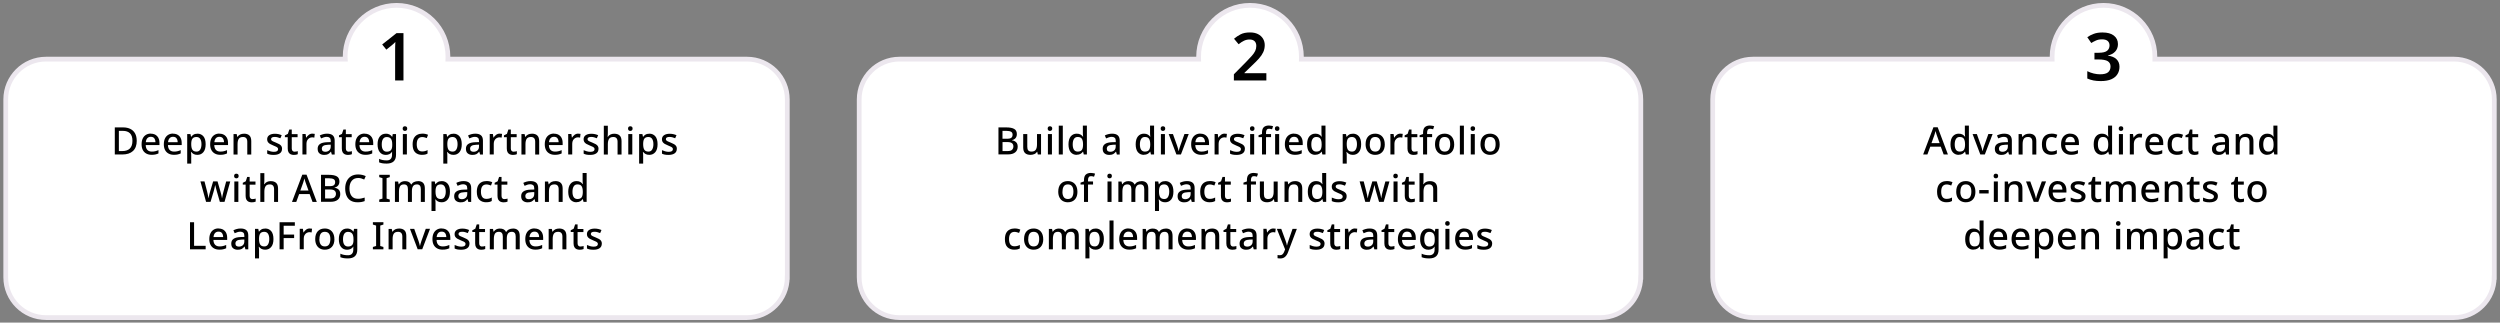 <?xml version="1.0" encoding="UTF-8"?>
<svg id="Layer_1" data-name="Layer 1" xmlns="http://www.w3.org/2000/svg" version="1.1" viewBox="0 0 527.24 68.03">
  <rect x="0" y="0" width="527.24" height="68.03" fill="#808080" stroke="none"/>
  <defs>
    <style>
      .cls-1 {
        fill: none;
        stroke: #ece7ee;
      }

      .cls-2 {
        fill: #000;
      }

      .cls-2, .cls-3 {
        stroke-width: 0px;
      }

      .cls-3 {
        fill: #fff;
      }
    </style>
  </defs>
  <path class="cls-3" d="M166.04,58.48V20.97c0-4.69-3.81-8.5-8.5-8.5h-63.1c0-.17.03-.33.03-.5,0-5.98-4.85-10.84-10.84-10.84s-10.84,4.86-10.84,10.84c0,.17.02.33.03.5H9.71c-4.7,0-8.5,3.81-8.5,8.5v37.51c0,4.7,3.81,8.5,8.5,8.5h147.82c4.7,0,8.5-3.81,8.5-8.5"/>
  <path class="cls-1" d="M166.04,58.48V20.97c0-4.69-3.81-8.5-8.5-8.5h-63.1c0-.17.03-.33.03-.5,0-5.98-4.85-10.84-10.84-10.84s-10.84,4.86-10.84,10.84c0,.17.02.33.03.5H9.71c-4.7,0-8.5,3.81-8.5,8.5v37.51c0,4.7,3.81,8.5,8.5,8.5h147.82c4.7,0,8.5-3.81,8.5-8.5Z"/>
  <g>
    <path class="cls-2" d="M28.84,29.67c0,.97-.27,1.69-.8,2.18-.53.49-1.27.73-2.23.73h-1.6v-5.71h1.77c.58,0,1.09.11,1.51.32.43.21.76.53.99.94.23.42.35.93.35,1.54ZM27.93,29.7c0-.72-.17-1.25-.52-1.59-.35-.34-.84-.51-1.49-.51h-.85v4.26h.7c1.44,0,2.16-.72,2.16-2.16Z"/>
    <path class="cls-2" d="M31.8,28.19c.57,0,1.01.17,1.34.52.33.35.49.83.49,1.43v.46h-2.9c.01.44.13.78.35,1.02.22.23.53.35.93.35.28,0,.52-.02.74-.08.22-.05.44-.13.67-.23v.7c-.22.1-.44.17-.66.22-.22.05-.48.07-.78.07-.42,0-.78-.08-1.1-.25-.32-.17-.57-.41-.75-.74s-.27-.73-.27-1.22.08-.9.24-1.23c.16-.34.39-.59.68-.77.29-.18.63-.27,1.02-.27ZM31.8,28.85c-.3,0-.55.1-.73.3-.18.2-.29.48-.32.84h2.03c0-.34-.09-.61-.24-.82s-.4-.32-.73-.32Z"/>
    <path class="cls-2" d="M36.49,28.19c.57,0,1.01.17,1.34.52.33.35.49.83.49,1.43v.46h-2.9c.01.44.13.78.35,1.02.22.23.53.35.93.35.28,0,.52-.02.74-.08.22-.05.44-.13.67-.23v.7c-.22.1-.44.17-.66.22-.22.05-.48.07-.78.07-.42,0-.78-.08-1.1-.25-.32-.17-.57-.41-.75-.74s-.27-.73-.27-1.22.08-.9.24-1.23c.16-.34.39-.59.68-.77.29-.18.63-.27,1.02-.27ZM36.49,28.85c-.3,0-.55.1-.73.3-.18.2-.29.48-.32.84h2.03c0-.34-.09-.61-.24-.82s-.4-.32-.73-.32Z"/>
    <path class="cls-2" d="M41.64,28.19c.52,0,.94.19,1.26.56.31.37.47.93.47,1.67s-.16,1.29-.48,1.67c-.32.38-.74.57-1.26.57-.33,0-.59-.06-.8-.18-.21-.12-.37-.26-.5-.43h-.06c.01.1.02.21.04.34.01.13.02.25.02.35v1.76h-.85v-6.23h.69l.12.58h.04c.12-.18.29-.34.49-.46.21-.13.48-.19.81-.19ZM41.44,28.89c-.4,0-.68.12-.85.34-.17.23-.25.58-.26,1.06v.13c0,.5.08.89.24,1.15s.45.4.88.4c.35,0,.61-.14.78-.43.17-.29.26-.66.26-1.13s-.09-.84-.26-1.11c-.17-.27-.44-.41-.8-.41Z"/>
    <path class="cls-2" d="M46.26,28.19c.57,0,1.01.17,1.34.52.33.35.49.83.49,1.43v.46h-2.9c.01.44.13.78.35,1.02.22.23.53.35.93.35.28,0,.52-.02.74-.08.22-.05.44-.13.67-.23v.7c-.22.1-.44.17-.66.22-.22.05-.48.07-.78.07-.42,0-.78-.08-1.1-.25-.32-.17-.57-.41-.75-.74s-.27-.73-.27-1.22.08-.9.24-1.23c.16-.34.39-.59.68-.77.29-.18.63-.27,1.02-.27ZM46.26,28.85c-.3,0-.55.1-.73.3-.18.2-.29.48-.32.84h2.03c0-.34-.09-.61-.24-.82s-.4-.32-.73-.32Z"/>
    <path class="cls-2" d="M51.44,28.19c.5,0,.89.12,1.15.38.27.25.4.65.4,1.21v2.81h-.84v-2.69c0-.67-.3-1.01-.89-1.01-.44,0-.74.13-.91.39-.17.26-.25.64-.25,1.13v2.18h-.85v-4.31h.67l.12.58h.05c.14-.22.33-.39.57-.5.24-.11.5-.16.77-.16Z"/>
    <path class="cls-2" d="M59.48,31.37c0,.43-.15.75-.46.97s-.74.33-1.29.33c-.3,0-.56-.02-.78-.06-.22-.04-.42-.11-.6-.2v-.74c.19.09.41.17.66.24.25.07.5.11.74.11.32,0,.55-.05.69-.15.14-.1.21-.24.21-.41,0-.1-.03-.18-.08-.26-.05-.08-.15-.16-.3-.24-.15-.08-.36-.18-.64-.28-.28-.11-.51-.22-.7-.33s-.33-.25-.44-.4c-.1-.15-.15-.35-.15-.58,0-.37.15-.66.45-.86.3-.2.7-.3,1.2-.3.26,0,.51.03.74.08.23.05.46.13.68.22l-.28.65c-.19-.08-.38-.15-.58-.2-.2-.06-.4-.08-.6-.08-.52,0-.78.15-.78.46,0,.1.03.19.09.26.06.07.17.15.32.22.15.08.36.17.64.27.26.1.49.21.68.32s.33.24.44.4c.1.15.15.35.15.58Z"/>
    <path class="cls-2" d="M62.15,31.98c.24,0,.46-.03.65-.1v.64c-.09.04-.21.08-.37.11-.15.03-.31.04-.46.04-.23,0-.45-.04-.64-.12-.19-.08-.35-.22-.47-.42s-.18-.47-.18-.82v-2.38h-.6v-.38l.63-.32.3-.91h.52v.97h1.23v.65h-1.23v2.37c0,.23.06.41.17.52.11.11.27.17.45.17Z"/>
    <path class="cls-2" d="M65.91,28.19c.17,0,.33.01.47.04l-.09.79c-.14-.04-.28-.06-.43-.06-.22,0-.42.05-.61.16-.19.11-.34.26-.45.46s-.17.44-.17.72v2.27h-.85v-4.31h.67l.11.77h.03c.13-.23.31-.43.54-.6s.48-.25.78-.25Z"/>
    <path class="cls-2" d="M68.97,28.19c.54,0,.94.12,1.21.36.27.24.4.61.4,1.12v2.92h-.6l-.17-.6h-.03c-.19.23-.38.41-.59.52-.21.11-.49.16-.85.16-.39,0-.71-.11-.97-.32-.26-.21-.38-.54-.38-.99s.17-.78.5-1c.33-.23.84-.35,1.52-.37l.74-.02v-.24c0-.31-.07-.54-.22-.67s-.35-.2-.61-.2c-.22,0-.43.03-.63.1-.2.06-.4.14-.58.23l-.27-.62c.2-.11.44-.2.7-.27.26-.07.54-.11.83-.11ZM69.75,30.51l-.58.02c-.49.02-.83.1-1.02.25-.19.14-.28.34-.28.59,0,.22.07.39.2.49.13.1.31.15.52.15.33,0,.61-.09.83-.28.22-.19.33-.47.33-.84v-.38Z"/>
    <path class="cls-2" d="M73.56,31.98c.24,0,.46-.03.65-.1v.64c-.09.04-.21.08-.37.11-.15.03-.31.04-.46.04-.23,0-.45-.04-.64-.12-.19-.08-.35-.22-.47-.42s-.18-.47-.18-.82v-2.38h-.6v-.38l.63-.32.3-.91h.52v.97h1.23v.65h-1.23v2.37c0,.23.06.41.17.52.11.11.27.17.45.17Z"/>
    <path class="cls-2" d="M76.88,28.19c.57,0,1.01.17,1.34.52.33.35.49.83.49,1.43v.46h-2.9c.01.44.13.78.35,1.02.22.23.53.35.93.35.28,0,.52-.02.74-.08.22-.05.44-.13.67-.23v.7c-.22.1-.44.17-.66.22-.22.05-.48.07-.78.07-.42,0-.78-.08-1.1-.25-.32-.17-.57-.41-.75-.74s-.27-.73-.27-1.22.08-.9.24-1.23c.16-.34.39-.59.68-.77.29-.18.63-.27,1.02-.27ZM76.88,28.85c-.3,0-.55.1-.73.3-.18.2-.29.48-.32.84h2.03c0-.34-.09-.61-.24-.82s-.4-.32-.73-.32Z"/>
    <path class="cls-2" d="M81.37,28.19c.28,0,.53.05.75.16.22.11.41.27.57.49h.04l.1-.57h.69v4.37c0,1.24-.66,1.86-1.99,1.86-.31,0-.59-.02-.86-.06-.26-.04-.5-.11-.72-.2v-.74c.22.11.47.2.75.25.27.06.57.08.88.08.35,0,.62-.1.81-.3.19-.2.29-.48.29-.84v-.14c0-.07,0-.16,0-.27,0-.11.01-.2.02-.26h-.03c-.15.22-.33.39-.55.49-.22.1-.47.16-.75.16-.54,0-.97-.2-1.28-.59-.31-.39-.46-.94-.46-1.64s.15-1.24.46-1.64c.31-.4.73-.6,1.28-.6ZM81.55,28.9c-.34,0-.59.13-.77.4s-.27.65-.27,1.16.09.88.27,1.14c.18.26.44.39.79.39.39,0,.68-.11.87-.32s.28-.57.28-1.06v-.16c0-.55-.09-.95-.28-1.19s-.48-.36-.88-.36Z"/>
    <path class="cls-2" d="M85.4,26.63c.13,0,.24.04.34.11.1.07.14.2.14.38s-.05.29-.14.37c-.1.08-.21.12-.34.12s-.25-.04-.34-.12-.14-.2-.14-.37.05-.3.14-.38c.1-.08.21-.11.34-.11ZM85.81,28.27v4.31h-.85v-4.31h.85Z"/>
    <path class="cls-2" d="M89,32.66c-.6,0-1.08-.18-1.44-.53s-.54-.91-.54-1.68c0-.53.09-.96.26-1.3.18-.33.42-.58.73-.73.31-.16.66-.24,1.06-.24.24,0,.47.02.68.07.21.05.39.11.52.18l-.26.69c-.15-.05-.31-.1-.47-.15-.17-.05-.33-.07-.48-.07-.78,0-1.17.51-1.17,1.54,0,.49.1.86.29,1.12.19.26.47.38.85.38.23,0,.45-.03.63-.08.19-.05.36-.12.51-.21v.74c-.15.09-.32.16-.5.2-.18.04-.4.06-.66.06Z"/>
    <path class="cls-2" d="M95.65,28.19c.52,0,.94.19,1.26.56.31.37.47.93.47,1.67s-.16,1.29-.48,1.67c-.32.38-.74.57-1.26.57-.33,0-.59-.06-.8-.18-.21-.12-.37-.26-.5-.43h-.06c.01.1.02.21.04.34.01.13.02.25.02.35v1.76h-.85v-6.23h.69l.12.58h.04c.12-.18.29-.34.49-.46.21-.13.48-.19.81-.19ZM95.45,28.89c-.4,0-.68.12-.85.34-.17.23-.25.58-.26,1.06v.13c0,.5.08.89.24,1.15s.45.4.88.4c.35,0,.61-.14.78-.43.17-.29.26-.66.26-1.13s-.09-.84-.26-1.11c-.17-.27-.44-.41-.8-.41Z"/>
    <path class="cls-2" d="M100.24,28.19c.54,0,.94.12,1.21.36.27.24.4.61.4,1.12v2.92h-.6l-.17-.6h-.03c-.19.23-.38.41-.59.52-.21.11-.49.16-.85.16-.39,0-.71-.11-.97-.32-.26-.21-.38-.54-.38-.99s.17-.78.5-1c.33-.23.84-.35,1.52-.37l.74-.02v-.24c0-.31-.07-.54-.22-.67s-.35-.2-.61-.2c-.22,0-.43.03-.63.1-.2.06-.4.14-.58.23l-.27-.62c.2-.11.44-.2.7-.27.26-.07.54-.11.83-.11ZM101.02,30.51l-.58.02c-.49.02-.83.1-1.02.25-.19.14-.28.34-.28.59,0,.22.07.39.2.49.13.1.31.15.52.15.33,0,.61-.09.83-.28.22-.19.33-.47.33-.84v-.38Z"/>
    <path class="cls-2" d="M105.41,28.19c.17,0,.33.01.47.04l-.09.79c-.14-.04-.28-.06-.43-.06-.22,0-.42.05-.61.16-.19.11-.34.26-.45.46s-.17.44-.17.72v2.27h-.85v-4.31h.67l.11.77h.03c.13-.23.31-.43.54-.6s.48-.25.78-.25Z"/>
    <path class="cls-2" d="M108.35,31.98c.24,0,.46-.03.65-.1v.64c-.09.04-.21.08-.37.11-.15.03-.31.04-.46.04-.23,0-.45-.04-.64-.12-.19-.08-.35-.22-.47-.42s-.18-.47-.18-.82v-2.38h-.6v-.38l.63-.32.3-.91h.52v.97h1.23v.65h-1.23v2.37c0,.23.06.41.17.52.11.11.27.17.45.17Z"/>
    <path class="cls-2" d="M112.16,28.19c.5,0,.89.12,1.15.38.27.25.4.65.4,1.21v2.81h-.84v-2.69c0-.67-.3-1.01-.89-1.01-.44,0-.74.13-.91.39-.17.26-.25.64-.25,1.13v2.18h-.85v-4.31h.67l.12.58h.05c.14-.22.33-.39.57-.5.24-.11.5-.16.77-.16Z"/>
    <path class="cls-2" d="M116.83,28.19c.57,0,1.01.17,1.34.52.33.35.49.83.49,1.43v.46h-2.9c.01.44.13.78.35,1.02.22.23.53.35.93.35.28,0,.52-.02.74-.08.22-.05.44-.13.67-.23v.7c-.22.1-.44.17-.66.22-.22.05-.48.07-.78.07-.42,0-.78-.08-1.1-.25-.32-.17-.57-.41-.75-.74s-.27-.73-.27-1.22.08-.9.24-1.23c.16-.34.39-.59.68-.77.29-.18.63-.27,1.02-.27ZM116.83,28.85c-.3,0-.55.1-.73.3-.18.2-.29.48-.32.84h2.03c0-.34-.09-.61-.24-.82s-.4-.32-.73-.32Z"/>
    <path class="cls-2" d="M121.96,28.19c.17,0,.33.01.47.04l-.09.79c-.14-.04-.28-.06-.43-.06-.22,0-.42.05-.61.16-.19.11-.34.26-.45.46s-.17.44-.17.72v2.27h-.85v-4.31h.67l.11.77h.03c.13-.23.31-.43.54-.6s.48-.25.78-.25Z"/>
    <path class="cls-2" d="M126.22,31.37c0,.43-.15.75-.46.97s-.74.33-1.29.33c-.3,0-.56-.02-.78-.06-.22-.04-.42-.11-.6-.2v-.74c.19.09.41.17.66.24.25.07.5.11.74.11.32,0,.55-.05.69-.15.14-.1.21-.24.21-.41,0-.1-.03-.18-.08-.26-.05-.08-.15-.16-.3-.24-.15-.08-.36-.18-.64-.28-.28-.11-.51-.22-.7-.33s-.33-.25-.44-.4c-.1-.15-.15-.35-.15-.58,0-.37.15-.66.45-.86.3-.2.7-.3,1.2-.3.26,0,.51.03.74.08.23.05.46.13.68.22l-.28.65c-.19-.08-.38-.15-.58-.2-.2-.06-.4-.08-.6-.08-.52,0-.78.15-.78.46,0,.1.03.19.09.26.06.07.17.15.32.22.15.08.36.17.64.27.26.1.49.21.68.32s.33.24.44.4c.1.15.15.35.15.58Z"/>
    <path class="cls-2" d="M128.19,26.5v1.62c0,.13,0,.27-.02.4-.01.13-.02.24-.03.33h.06c.14-.22.32-.38.56-.49s.48-.16.76-.16c.51,0,.89.12,1.16.38.27.25.4.65.4,1.2v2.81h-.84v-2.69c0-.67-.3-1.01-.89-1.01-.44,0-.75.13-.91.4-.17.27-.25.64-.25,1.13v2.17h-.85v-6.08h.85Z"/>
    <path class="cls-2" d="M132.93,26.63c.13,0,.24.04.34.11.1.07.14.2.14.38s-.05.29-.14.37c-.1.08-.21.12-.34.12s-.25-.04-.34-.12-.14-.2-.14-.37.05-.3.14-.38c.1-.08.21-.11.34-.11ZM133.35,28.27v4.31h-.85v-4.31h.85Z"/>
    <path class="cls-2" d="M136.95,28.19c.52,0,.94.19,1.26.56.31.37.47.93.47,1.67s-.16,1.29-.48,1.67c-.32.38-.74.57-1.26.57-.33,0-.59-.06-.8-.18-.21-.12-.37-.26-.5-.43h-.06c.01.1.02.21.04.34.01.13.02.25.02.35v1.76h-.85v-6.23h.69l.12.58h.04c.12-.18.29-.34.49-.46.21-.13.48-.19.81-.19ZM136.75,28.89c-.4,0-.68.12-.85.34-.17.23-.25.58-.26,1.06v.13c0,.5.08.89.24,1.15s.45.4.88.4c.35,0,.61-.14.78-.43.17-.29.26-.66.26-1.13s-.09-.84-.26-1.11c-.17-.27-.44-.41-.8-.41Z"/>
    <path class="cls-2" d="M142.74,31.37c0,.43-.15.75-.46.97s-.74.33-1.29.33c-.3,0-.56-.02-.78-.06-.22-.04-.42-.11-.6-.2v-.74c.19.09.41.17.66.24.25.07.5.11.74.11.32,0,.55-.05.69-.15.14-.1.21-.24.21-.41,0-.1-.03-.18-.08-.26-.05-.08-.15-.16-.3-.24-.15-.08-.36-.18-.64-.28-.28-.11-.51-.22-.7-.33s-.33-.25-.44-.4c-.1-.15-.15-.35-.15-.58,0-.37.15-.66.45-.86.3-.2.7-.3,1.2-.3.26,0,.51.03.74.08.23.05.46.13.68.22l-.28.65c-.19-.08-.38-.15-.58-.2-.2-.06-.4-.08-.6-.08-.52,0-.78.15-.78.46,0,.1.03.19.09.26.06.07.17.15.32.22.15.08.36.17.64.27.26.1.49.21.68.32s.33.24.44.4c.1.15.15.35.15.58Z"/>
  </g>
  <g>
    <path class="cls-2" d="M46.37,42.58l-.62-2.15c-.04-.14-.08-.3-.13-.48-.05-.18-.09-.35-.13-.51-.04-.16-.07-.29-.09-.38h-.03c-.02.09-.04.22-.08.38-.04.16-.08.33-.12.51-.05.18-.09.34-.13.48l-.64,2.14h-.94l-1.19-4.31h.86l.56,2.18c.06.22.11.46.16.72.05.25.09.46.11.61h.03c.02-.09.04-.21.07-.36s.06-.3.1-.45.07-.27.1-.37l.69-2.33h.93l.67,2.33c.03.11.07.23.1.38.04.15.07.29.1.44.03.14.05.26.06.36h.03c.01-.08.03-.2.06-.35.03-.15.06-.31.1-.48.04-.17.08-.33.12-.49l.58-2.18h.86l-1.21,4.31h-.97Z"/>
    <path class="cls-2" d="M49.85,36.63c.13,0,.24.04.34.11.1.07.14.2.14.38s-.05.29-.14.37c-.1.08-.21.12-.34.12s-.25-.04-.34-.12-.14-.2-.14-.37.05-.3.14-.38c.1-.08.21-.11.34-.11ZM50.27,38.27v4.31h-.85v-4.31h.85Z"/>
    <path class="cls-2" d="M53.27,41.98c.24,0,.46-.03.65-.1v.64c-.09.04-.21.08-.37.11-.15.03-.31.04-.46.04-.23,0-.45-.04-.64-.12-.19-.08-.35-.22-.47-.42s-.18-.47-.18-.82v-2.38h-.6v-.38l.63-.32.3-.91h.52v.97h1.23v.65h-1.23v2.37c0,.23.06.41.17.52.11.11.27.17.45.17Z"/>
    <path class="cls-2" d="M55.75,36.5v1.62c0,.13,0,.27-.02.4-.01.13-.02.24-.03.33h.06c.14-.22.32-.38.56-.49s.48-.16.76-.16c.51,0,.89.12,1.16.38.27.25.4.65.4,1.2v2.81h-.84v-2.69c0-.67-.3-1.01-.89-1.01-.44,0-.75.13-.91.4-.17.27-.25.64-.25,1.13v2.17h-.85v-6.08h.85Z"/>
    <path class="cls-2" d="M65.91,42.58l-.61-1.65h-2.21l-.61,1.65h-.9l2.17-5.74h.9l2.16,5.74h-.9ZM65.06,40.18l-.58-1.61c-.02-.06-.05-.15-.09-.26-.04-.12-.07-.24-.11-.37-.04-.13-.07-.23-.09-.31-.04.17-.09.34-.14.53s-.1.33-.13.42l-.58,1.61h1.71Z"/>
    <path class="cls-2" d="M67.7,36.87h1.67c.73,0,1.28.11,1.65.32.38.21.56.58.56,1.1,0,.33-.09.61-.27.83s-.43.37-.76.42v.04c.22.04.43.11.61.21s.33.24.44.42c.11.18.16.43.16.72,0,.52-.18.92-.54,1.21-.36.28-.85.42-1.47.42h-2.05v-5.71ZM68.56,39.26h.95c.45,0,.76-.07.92-.22.17-.14.25-.36.25-.64s-.1-.49-.31-.61c-.21-.12-.53-.19-.96-.19h-.86v1.66ZM68.56,39.96v1.9h1.05c.46,0,.78-.09.96-.27.18-.18.28-.42.28-.72,0-.27-.09-.49-.28-.66s-.53-.25-1.01-.25h-.99Z"/>
    <path class="cls-2" d="M75.51,37.54c-.57,0-1.01.2-1.33.59-.32.39-.48.93-.48,1.61s.15,1.21.45,1.6.75.58,1.36.58c.25,0,.48-.02.71-.07.23-.04.46-.1.69-.18v.74c-.22.08-.45.15-.69.19-.23.04-.51.06-.82.06-.59,0-1.07-.12-1.46-.36-.39-.24-.67-.58-.86-1.02-.19-.44-.28-.96-.28-1.55s.11-1.08.32-1.52c.21-.44.52-.79.92-1.04.41-.25.9-.38,1.49-.38.29,0,.57.03.84.09.27.06.53.15.76.26l-.32.72c-.19-.09-.39-.16-.6-.23-.21-.07-.44-.1-.69-.1Z"/>
    <path class="cls-2" d="M82.2,42.58h-2.22v-.5l.68-.2v-4.31l-.68-.21v-.5h2.22v.5l-.67.21v4.31l.67.2v.5Z"/>
    <path class="cls-2" d="M88.13,38.19c.49,0,.85.12,1.1.38.25.25.37.65.37,1.21v2.81h-.85v-2.7c0-.67-.27-1-.81-1-.38,0-.66.12-.82.36-.17.24-.25.58-.25,1.02v2.32h-.84v-2.7c0-.67-.27-1-.82-1-.41,0-.68.13-.84.39-.15.26-.23.64-.23,1.13v2.18h-.85v-4.31h.67l.12.58h.05c.13-.22.31-.39.54-.5.23-.11.47-.16.72-.16.66,0,1.1.23,1.31.7h.06c.14-.23.33-.41.58-.52.25-.12.5-.17.78-.17Z"/>
    <path class="cls-2" d="M93.16,38.19c.52,0,.94.19,1.26.56.31.37.47.93.47,1.67s-.16,1.29-.48,1.67c-.32.38-.74.57-1.26.57-.33,0-.59-.06-.8-.18-.21-.12-.37-.26-.5-.43h-.06c.01.1.02.21.04.34.01.13.02.25.02.35v1.76h-.85v-6.23h.69l.12.58h.04c.12-.18.29-.34.49-.46.21-.13.48-.19.81-.19ZM92.96,38.89c-.4,0-.68.12-.85.34-.17.23-.25.58-.26,1.06v.13c0,.5.08.89.24,1.15s.45.4.88.4c.35,0,.61-.14.78-.43.17-.29.26-.66.26-1.13s-.09-.84-.26-1.11c-.17-.27-.44-.41-.8-.41Z"/>
    <path class="cls-2" d="M97.76,38.19c.54,0,.94.12,1.21.36.27.24.4.61.4,1.12v2.92h-.6l-.17-.6h-.03c-.19.23-.38.41-.59.52-.21.11-.49.16-.85.16-.39,0-.71-.11-.97-.32-.26-.21-.38-.54-.38-.99s.17-.78.5-1c.33-.23.84-.35,1.52-.37l.74-.02v-.24c0-.31-.07-.54-.22-.67s-.35-.2-.61-.2c-.22,0-.43.03-.63.1-.2.06-.4.14-.58.23l-.27-.62c.2-.11.44-.2.7-.27.26-.07.54-.11.83-.11ZM98.54,40.51l-.58.02c-.49.02-.83.1-1.02.25-.19.14-.28.34-.28.59,0,.22.07.39.2.49.13.1.31.15.52.15.33,0,.61-.09.83-.28.22-.19.33-.47.33-.84v-.38Z"/>
    <path class="cls-2" d="M102.54,42.66c-.6,0-1.08-.18-1.44-.53s-.54-.91-.54-1.68c0-.53.09-.96.26-1.3.18-.33.42-.58.73-.73.31-.16.66-.24,1.06-.24.24,0,.47.02.68.07.21.05.39.11.52.18l-.26.69c-.15-.05-.31-.1-.47-.15-.17-.05-.33-.07-.48-.07-.78,0-1.17.51-1.17,1.54,0,.49.1.86.29,1.12.19.26.47.38.85.38.23,0,.45-.03.63-.08.19-.05.36-.12.51-.21v.74c-.15.09-.32.16-.5.2-.18.04-.4.06-.66.06Z"/>
    <path class="cls-2" d="M106.39,41.98c.24,0,.46-.03.65-.1v.64c-.09.04-.21.08-.37.11-.15.03-.31.04-.46.04-.23,0-.45-.04-.64-.12-.19-.08-.35-.22-.47-.42s-.18-.47-.18-.82v-2.38h-.6v-.38l.63-.32.3-.91h.52v.97h1.23v.65h-1.23v2.37c0,.23.06.41.17.52.11.11.27.17.45.17Z"/>
    <path class="cls-2" d="M111.89,38.19c.54,0,.94.12,1.21.36.27.24.4.61.4,1.12v2.92h-.6l-.17-.6h-.03c-.19.23-.38.41-.59.52-.21.11-.49.16-.85.16-.39,0-.71-.11-.97-.32-.26-.21-.38-.54-.38-.99s.17-.78.5-1c.33-.23.84-.35,1.52-.37l.74-.02v-.24c0-.31-.07-.54-.22-.67s-.35-.2-.61-.2c-.22,0-.43.03-.63.1-.2.06-.4.14-.58.23l-.27-.62c.2-.11.44-.2.7-.27.26-.07.54-.11.83-.11ZM112.67,40.51l-.58.02c-.49.02-.83.1-1.02.25-.19.14-.28.34-.28.59,0,.22.07.39.2.49.13.1.31.15.52.15.33,0,.61-.09.83-.28.22-.19.33-.47.33-.84v-.38Z"/>
    <path class="cls-2" d="M117.11,38.19c.5,0,.89.12,1.15.38.27.25.4.65.4,1.21v2.81h-.84v-2.69c0-.67-.3-1.01-.89-1.01-.44,0-.74.13-.91.39-.17.26-.25.64-.25,1.13v2.18h-.85v-4.31h.67l.12.58h.05c.14-.22.33-.39.57-.5.24-.11.5-.16.77-.16Z"/>
    <path class="cls-2" d="M121.57,42.66c-.52,0-.94-.19-1.26-.56-.31-.37-.47-.93-.47-1.66s.16-1.3.48-1.68c.32-.38.74-.57,1.26-.57.33,0,.59.06.8.18s.38.27.5.45h.05c-.01-.08-.02-.18-.04-.33-.02-.14-.02-.27-.02-.38v-1.62h.85v6.08h-.66l-.14-.58h-.04c-.12.18-.29.34-.5.46s-.48.19-.81.19ZM121.77,41.97c.42,0,.71-.11.88-.34.17-.23.25-.58.26-1.05v-.13c0-.51-.08-.89-.24-1.16s-.46-.4-.9-.4c-.35,0-.61.14-.78.42-.18.28-.26.66-.26,1.15s.09.86.26,1.12c.18.26.44.39.79.39Z"/>
  </g>
  <g>
    <path class="cls-2" d="M40.07,52.58v-5.71h.86v4.97h2.44v.74h-3.3Z"/>
    <path class="cls-2" d="M46.08,48.19c.57,0,1.01.17,1.34.52.33.35.49.83.49,1.43v.46h-2.9c.01.44.13.78.35,1.02.22.23.53.35.93.35.28,0,.52-.02.74-.08.22-.05.44-.13.67-.23v.7c-.22.1-.44.17-.66.22-.22.05-.48.07-.78.07-.42,0-.78-.08-1.1-.25-.32-.17-.57-.41-.75-.74s-.27-.73-.27-1.22.08-.9.24-1.23c.16-.34.39-.59.68-.77.29-.18.63-.27,1.02-.27ZM46.08,48.85c-.3,0-.55.1-.73.3-.18.2-.29.48-.32.84h2.03c0-.34-.09-.61-.24-.82s-.4-.32-.73-.32Z"/>
    <path class="cls-2" d="M50.75,48.19c.54,0,.94.12,1.21.36.27.24.4.61.4,1.12v2.92h-.6l-.17-.6h-.03c-.19.23-.38.41-.59.52-.21.11-.49.16-.85.16-.39,0-.71-.11-.97-.32-.26-.21-.38-.54-.38-.99s.17-.78.5-1c.33-.23.84-.35,1.52-.37l.74-.02v-.24c0-.31-.07-.54-.22-.67s-.35-.2-.61-.2c-.22,0-.43.03-.63.1-.2.06-.4.14-.58.23l-.27-.62c.2-.11.44-.2.7-.27.26-.07.54-.11.83-.11ZM51.53,50.51l-.58.02c-.49.02-.83.1-1.02.25-.19.14-.28.34-.28.59,0,.22.07.39.2.49.13.1.31.15.52.15.33,0,.61-.09.83-.28.22-.19.33-.47.33-.84v-.38Z"/>
    <path class="cls-2" d="M55.94,48.19c.52,0,.94.19,1.26.56.31.37.47.93.47,1.67s-.16,1.29-.48,1.67c-.32.38-.74.57-1.26.57-.33,0-.59-.06-.8-.18-.21-.12-.37-.26-.5-.43h-.06c.01.1.02.21.04.34.01.13.02.25.02.35v1.76h-.85v-6.23h.69l.12.58h.04c.12-.18.29-.34.49-.46.21-.13.48-.19.81-.19ZM55.74,48.89c-.4,0-.68.12-.85.34-.17.23-.25.58-.26,1.06v.13c0,.5.08.89.24,1.15s.45.4.88.4c.35,0,.61-.14.78-.43.17-.29.26-.66.26-1.13s-.09-.84-.26-1.11c-.17-.27-.44-.41-.8-.41Z"/>
    <path class="cls-2" d="M59.82,52.58h-.86v-5.71h3.22v.74h-2.36v1.86h2.21v.74h-2.21v2.38Z"/>
    <path class="cls-2" d="M65.34,48.19c.17,0,.33.01.47.04l-.09.79c-.14-.04-.28-.06-.43-.06-.22,0-.42.05-.61.16-.19.11-.34.26-.45.46s-.17.44-.17.72v2.27h-.85v-4.31h.67l.11.77h.03c.13-.23.31-.43.54-.6s.48-.25.78-.25Z"/>
    <path class="cls-2" d="M70.53,50.42c0,.71-.18,1.27-.55,1.66-.37.39-.86.58-1.49.58-.39,0-.73-.09-1.04-.26-.3-.17-.54-.43-.71-.76-.17-.33-.26-.74-.26-1.22,0-.71.18-1.26.54-1.65s.86-.58,1.49-.58c.39,0,.74.09,1.04.26.3.17.54.42.71.76s.26.74.26,1.22ZM67.35,50.42c0,.49.09.86.28,1.14.18.27.48.41.88.41s.69-.14.88-.41c.18-.27.28-.65.28-1.14s-.09-.87-.28-1.13-.48-.4-.88-.4-.69.13-.87.4c-.18.26-.27.64-.27,1.13Z"/>
    <path class="cls-2" d="M73.2,48.19c.28,0,.53.05.75.16.22.11.41.27.57.49h.04l.1-.57h.69v4.37c0,1.24-.66,1.86-1.99,1.86-.31,0-.59-.02-.86-.06-.26-.04-.5-.11-.72-.2v-.74c.22.11.47.2.75.25.27.06.57.08.88.08.35,0,.62-.1.81-.3.19-.2.29-.48.29-.84v-.14c0-.07,0-.16,0-.27,0-.11.01-.2.02-.26h-.03c-.15.22-.33.39-.55.49-.22.1-.47.16-.75.16-.54,0-.97-.2-1.28-.59-.31-.39-.46-.94-.46-1.64s.15-1.24.46-1.64c.31-.4.73-.6,1.28-.6ZM73.38,48.9c-.34,0-.59.13-.77.4s-.27.65-.27,1.16.09.88.27,1.14c.18.26.44.39.79.39.39,0,.68-.11.87-.32s.28-.57.28-1.06v-.16c0-.55-.09-.95-.28-1.19s-.48-.36-.88-.36Z"/>
  </g>
  <g>
    <path class="cls-2" d="M80.86,52.58h-2.22v-.5l.68-.2v-4.31l-.68-.21v-.5h2.22v.5l-.67.21v4.31l.67.2v.5Z"/>
    <path class="cls-2" d="M84.14,48.19c.5,0,.89.12,1.15.38.27.25.4.65.4,1.21v2.81h-.84v-2.69c0-.67-.3-1.01-.89-1.01-.44,0-.74.13-.91.39-.17.26-.25.64-.25,1.13v2.18h-.85v-4.31h.67l.12.58h.05c.14-.22.33-.39.57-.5.24-.11.5-.16.77-.16Z"/>
    <path class="cls-2" d="M88.09,52.58l-1.63-4.31h.9l.9,2.52c.05.17.11.36.17.56.06.2.1.37.12.5h.03c.02-.13.06-.3.13-.51.06-.21.12-.39.18-.56l.9-2.52h.9l-1.64,4.31h-.94Z"/>
    <path class="cls-2" d="M93.14,48.19c.57,0,1.01.17,1.34.52.33.35.49.83.49,1.43v.46h-2.9c.01.44.13.78.35,1.02.22.23.53.35.93.35.28,0,.52-.02.74-.08.22-.05.44-.13.67-.23v.7c-.22.1-.44.17-.66.22-.22.05-.48.07-.78.07-.42,0-.78-.08-1.1-.25-.32-.17-.57-.41-.75-.74s-.27-.73-.27-1.22.08-.9.24-1.23c.16-.34.39-.59.68-.77.29-.18.63-.27,1.02-.27ZM93.14,48.85c-.3,0-.55.1-.73.3-.18.2-.29.48-.32.84h2.03c0-.34-.09-.61-.24-.82s-.4-.32-.73-.32Z"/>
    <path class="cls-2" d="M99.01,51.37c0,.43-.15.75-.46.97s-.74.33-1.29.33c-.3,0-.56-.02-.78-.06-.22-.04-.42-.11-.6-.2v-.74c.19.09.41.17.66.24.25.07.5.11.74.11.32,0,.55-.05.69-.15.14-.1.21-.24.21-.41,0-.1-.03-.18-.08-.26-.05-.08-.15-.16-.3-.24-.15-.08-.36-.18-.64-.28-.28-.11-.51-.22-.7-.33s-.33-.25-.44-.4c-.1-.15-.15-.35-.15-.58,0-.37.15-.66.45-.86.3-.2.7-.3,1.2-.3.26,0,.51.03.74.08.23.05.46.13.68.22l-.28.65c-.19-.08-.38-.15-.58-.2-.2-.06-.4-.08-.6-.08-.52,0-.78.15-.78.46,0,.1.03.19.09.26.06.07.17.15.32.22.15.08.36.17.64.27.26.1.49.21.68.32s.33.24.44.4c.1.15.15.35.15.58Z"/>
    <path class="cls-2" d="M101.68,51.98c.24,0,.46-.03.65-.1v.64c-.09.04-.21.08-.37.11-.15.03-.31.04-.46.04-.23,0-.45-.04-.64-.12-.19-.08-.35-.22-.47-.42s-.18-.47-.18-.82v-2.38h-.6v-.38l.63-.32.3-.91h.52v.97h1.23v.65h-1.23v2.37c0,.23.06.41.17.52.11.11.27.17.45.17Z"/>
    <path class="cls-2" d="M108.14,48.19c.49,0,.85.12,1.1.38.25.25.37.65.37,1.21v2.81h-.85v-2.7c0-.67-.27-1-.81-1-.38,0-.66.12-.82.36-.17.24-.25.58-.25,1.02v2.32h-.84v-2.7c0-.67-.27-1-.82-1-.41,0-.68.13-.84.39-.15.26-.23.64-.23,1.13v2.18h-.85v-4.31h.67l.12.58h.05c.13-.22.31-.39.54-.5.23-.11.47-.16.72-.16.66,0,1.1.23,1.31.7h.06c.14-.23.33-.41.58-.52.25-.12.5-.17.78-.17Z"/>
    <path class="cls-2" d="M112.72,48.19c.57,0,1.01.17,1.34.52.33.35.49.83.49,1.43v.46h-2.9c.01.44.13.78.35,1.02.22.23.53.35.93.35.28,0,.52-.02.74-.08.22-.05.44-.13.67-.23v.7c-.22.1-.44.17-.66.22-.22.05-.48.07-.78.07-.42,0-.78-.08-1.1-.25-.32-.17-.57-.41-.75-.74s-.27-.73-.27-1.22.08-.9.24-1.23c.16-.34.39-.59.68-.77.29-.18.63-.27,1.02-.27ZM112.72,48.85c-.3,0-.55.1-.73.3-.18.2-.29.48-.32.84h2.03c0-.34-.09-.61-.24-.82s-.4-.32-.73-.32Z"/>
    <path class="cls-2" d="M117.9,48.19c.5,0,.89.12,1.15.38.27.25.4.65.4,1.21v2.81h-.84v-2.69c0-.67-.3-1.01-.89-1.01-.44,0-.74.13-.91.39-.17.26-.25.64-.25,1.13v2.18h-.85v-4.31h.67l.12.58h.05c.14-.22.33-.39.57-.5.24-.11.5-.16.77-.16Z"/>
    <path class="cls-2" d="M122.43,51.98c.24,0,.46-.03.65-.1v.64c-.09.04-.21.08-.37.11-.15.03-.31.04-.46.04-.23,0-.45-.04-.64-.12-.19-.08-.35-.22-.47-.42s-.18-.47-.18-.82v-2.38h-.6v-.38l.63-.32.3-.91h.52v.97h1.23v.65h-1.23v2.37c0,.23.06.41.17.52.11.11.27.17.45.17Z"/>
    <path class="cls-2" d="M126.92,51.37c0,.43-.15.75-.46.97s-.74.33-1.29.33c-.3,0-.56-.02-.78-.06-.22-.04-.42-.11-.6-.2v-.74c.19.09.41.17.66.24.25.07.5.11.74.11.32,0,.55-.05.69-.15.14-.1.21-.24.21-.41,0-.1-.03-.18-.08-.26-.05-.08-.15-.16-.3-.24-.15-.08-.36-.18-.64-.28-.28-.11-.51-.22-.7-.33s-.33-.25-.44-.4c-.1-.15-.15-.35-.15-.58,0-.37.15-.66.45-.86.3-.2.7-.3,1.2-.3.26,0,.51.03.74.08.23.05.46.13.68.22l-.28.65c-.19-.08-.38-.15-.58-.2-.2-.06-.4-.08-.6-.08-.52,0-.78.15-.78.46,0,.1.03.19.09.26.06.07.17.15.32.22.15.08.36.17.64.27.26.1.49.21.68.32s.33.24.44.4c.1.15.15.35.15.58Z"/>
  </g>
  <path class="cls-2" d="M85.09,16.97h-1.76v-6.23c0-.3,0-.62.01-.95,0-.34.02-.65.04-.94-.09.09-.21.21-.34.34s-.28.26-.44.38l-1.12.9-.88-1.09,3.02-2.39h1.47v10Z"/>
  <path class="cls-3" d="M346.04,58.48V20.97c0-4.69-3.81-8.5-8.5-8.5h-63.1c0-.17.02-.33.02-.5,0-5.98-4.85-10.84-10.84-10.84s-10.84,4.86-10.84,10.84c0,.17.02.33.02.5h-63.1c-4.7,0-8.5,3.81-8.5,8.5v37.51c0,4.7,3.81,8.5,8.5,8.5h147.82c4.7,0,8.5-3.81,8.5-8.5"/>
  <path class="cls-1" d="M346.04,58.48V20.97c0-4.69-3.81-8.5-8.5-8.5h-63.1c0-.17.02-.33.02-.5,0-5.98-4.85-10.84-10.84-10.84s-10.84,4.86-10.84,10.84c0,.17.02.33.02.5h-63.1c-4.7,0-8.5,3.81-8.5,8.5v37.51c0,4.7,3.81,8.5,8.5,8.5h147.82c4.7,0,8.5-3.81,8.5-8.5Z"/>
  <g>
    <path class="cls-2" d="M210.57,26.87h1.67c.73,0,1.28.11,1.65.32.38.21.56.58.56,1.1,0,.33-.09.61-.27.83s-.43.37-.76.42v.04c.22.04.43.11.61.21s.33.24.44.42c.11.18.16.43.16.72,0,.52-.18.92-.54,1.21-.36.28-.85.42-1.47.42h-2.05v-5.71ZM211.43,29.26h.95c.45,0,.76-.07.92-.22.17-.14.25-.36.25-.64s-.1-.49-.31-.61c-.21-.12-.53-.19-.96-.19h-.86v1.66ZM211.43,29.96v1.9h1.05c.46,0,.78-.09.96-.27.18-.18.28-.42.28-.72,0-.27-.09-.49-.28-.66s-.53-.25-1.01-.25h-.99Z"/>
    <path class="cls-2" d="M219.55,28.27v4.31h-.68l-.12-.57h-.04c-.14.22-.33.39-.58.49-.25.1-.5.16-.78.16-.51,0-.89-.12-1.16-.37s-.4-.65-.4-1.2v-2.82h.86v2.7c0,.34.07.59.21.75.14.17.36.25.66.25.44,0,.75-.13.92-.39.17-.26.26-.63.26-1.12v-2.18h.85Z"/>
    <path class="cls-2" d="M221.43,26.63c.13,0,.24.04.34.11.1.07.14.2.14.38s-.05.29-.14.37c-.1.08-.21.12-.34.12s-.25-.04-.34-.12-.14-.2-.14-.37.05-.3.14-.38c.1-.08.21-.11.34-.11ZM221.85,28.27v4.31h-.85v-4.31h.85Z"/>
    <path class="cls-2" d="M224.14,32.58h-.85v-6.08h.85v6.08Z"/>
    <path class="cls-2" d="M227.07,32.66c-.52,0-.94-.19-1.26-.56-.31-.37-.47-.93-.47-1.66s.16-1.3.48-1.68c.32-.38.74-.57,1.26-.57.33,0,.59.06.8.18s.38.27.5.45h.05c-.01-.08-.02-.18-.04-.33-.02-.14-.02-.27-.02-.38v-1.62h.85v6.08h-.66l-.14-.58h-.04c-.12.18-.29.34-.5.46s-.48.19-.81.19ZM227.27,31.97c.42,0,.71-.11.88-.34.17-.23.25-.58.26-1.05v-.13c0-.51-.08-.89-.24-1.16s-.46-.4-.9-.4c-.35,0-.61.14-.78.42-.18.28-.26.66-.26,1.15s.09.86.26,1.12c.18.26.44.39.79.39Z"/>
    <path class="cls-2" d="M234.53,28.19c.54,0,.94.12,1.21.36.27.24.4.61.4,1.12v2.92h-.6l-.17-.6h-.03c-.19.23-.38.41-.59.52-.21.11-.49.16-.85.16-.39,0-.71-.11-.97-.32-.26-.21-.38-.54-.38-.99s.17-.78.5-1c.33-.23.84-.35,1.52-.37l.74-.02v-.24c0-.31-.07-.54-.22-.67s-.35-.2-.61-.2c-.22,0-.43.03-.63.1-.2.06-.4.14-.58.23l-.27-.62c.2-.11.44-.2.7-.27.26-.07.54-.11.83-.11ZM235.3,30.51l-.58.02c-.49.02-.83.1-1.02.25-.19.14-.28.34-.28.59,0,.22.07.39.2.49.13.1.31.15.52.15.33,0,.61-.09.83-.28.22-.19.33-.47.33-.84v-.38Z"/>
    <path class="cls-2" d="M241.24,32.66c-.52,0-.94-.19-1.26-.56-.31-.37-.47-.93-.47-1.66s.16-1.3.48-1.68c.32-.38.74-.57,1.26-.57.33,0,.59.06.8.18s.38.27.5.45h.05c-.01-.08-.02-.18-.04-.33-.02-.14-.02-.27-.02-.38v-1.62h.85v6.08h-.66l-.14-.58h-.04c-.12.18-.29.34-.5.46s-.48.19-.81.19ZM241.44,31.97c.42,0,.71-.11.88-.34.17-.23.25-.58.26-1.05v-.13c0-.51-.08-.89-.24-1.16s-.46-.4-.9-.4c-.35,0-.61.14-.78.42-.18.28-.26.66-.26,1.15s.09.86.26,1.12c.18.26.44.39.79.39Z"/>
    <path class="cls-2" d="M245.26,26.63c.13,0,.24.04.34.11.1.07.14.2.14.38s-.05.29-.14.37c-.1.08-.21.12-.34.12s-.25-.04-.34-.12-.14-.2-.14-.37.05-.3.14-.38c.1-.08.21-.11.34-.11ZM245.68,28.27v4.31h-.85v-4.31h.85Z"/>
    <path class="cls-2" d="M248.1,32.58l-1.63-4.31h.9l.9,2.52c.05.17.11.36.17.56.06.2.1.37.12.5h.03c.02-.13.06-.3.13-.51.06-.21.12-.39.18-.56l.9-2.52h.9l-1.64,4.31h-.94Z"/>
    <path class="cls-2" d="M253.15,28.19c.57,0,1.01.17,1.34.52.33.35.49.83.49,1.43v.46h-2.9c.01.44.13.78.35,1.02.22.23.53.35.93.35.28,0,.52-.02.74-.08.22-.05.44-.13.67-.23v.7c-.22.1-.44.17-.66.22-.22.05-.48.07-.78.07-.42,0-.78-.08-1.1-.25-.32-.17-.57-.41-.75-.74s-.27-.73-.27-1.22.08-.9.24-1.23c.16-.34.39-.59.68-.77.29-.18.63-.27,1.02-.27ZM253.15,28.85c-.3,0-.55.1-.73.3-.18.2-.29.48-.32.84h2.03c0-.34-.09-.61-.24-.82s-.4-.32-.73-.32Z"/>
    <path class="cls-2" d="M258.28,28.19c.17,0,.33.01.47.04l-.09.79c-.14-.04-.28-.06-.43-.06-.22,0-.42.05-.61.16-.19.11-.34.26-.45.46s-.17.44-.17.72v2.27h-.85v-4.31h.67l.11.77h.03c.13-.23.31-.43.54-.6s.48-.25.78-.25Z"/>
    <path class="cls-2" d="M262.54,31.37c0,.43-.15.75-.46.97s-.74.33-1.29.33c-.3,0-.56-.02-.78-.06-.22-.04-.42-.11-.6-.2v-.74c.19.09.41.17.66.24.25.07.5.11.74.11.32,0,.55-.05.69-.15.14-.1.21-.24.21-.41,0-.1-.03-.18-.08-.26-.05-.08-.15-.16-.3-.24-.15-.08-.36-.18-.64-.28-.28-.11-.51-.22-.7-.33s-.33-.25-.44-.4c-.1-.15-.15-.35-.15-.58,0-.37.15-.66.45-.86.3-.2.7-.3,1.2-.3.26,0,.51.03.74.08.23.05.46.13.68.22l-.28.65c-.19-.08-.38-.15-.58-.2-.2-.06-.4-.08-.6-.08-.52,0-.78.15-.78.46,0,.1.03.19.09.26.06.07.17.15.32.22.15.08.36.17.64.27.26.1.49.21.68.32s.33.24.44.4c.1.15.15.35.15.58Z"/>
    <path class="cls-2" d="M264.09,26.63c.13,0,.24.04.34.11.1.07.14.2.14.38s-.05.29-.14.37c-.1.08-.21.12-.34.12s-.25-.04-.34-.12-.14-.2-.14-.37.05-.3.14-.38c.1-.08.21-.11.34-.11ZM264.5,28.27v4.31h-.85v-4.31h.85Z"/>
    <path class="cls-2" d="M268.06,28.92h-1.06v3.66h-.85v-3.66h-.73v-.4l.73-.26v-.27c0-.55.13-.94.38-1.17.25-.23.61-.35,1.06-.35.19,0,.36.02.51.05.15.03.29.07.39.1l-.22.65c-.09-.03-.19-.05-.3-.08-.11-.02-.23-.04-.34-.04-.42,0-.63.28-.63.84v.28h1.06v.65Z"/>
    <path class="cls-2" d="M269.35,26.63c.13,0,.24.04.34.11.1.07.14.2.14.38s-.05.29-.14.37c-.1.08-.21.12-.34.12s-.25-.04-.34-.12-.14-.2-.14-.37.05-.3.14-.38c.1-.08.21-.11.34-.11ZM269.77,28.27v4.31h-.85v-4.31h.85Z"/>
    <path class="cls-2" d="M272.91,28.19c.57,0,1.01.17,1.34.52.33.35.49.83.49,1.43v.46h-2.9c.01.44.13.78.35,1.02.22.23.53.35.93.35.28,0,.52-.02.74-.08.22-.05.44-.13.67-.23v.7c-.22.1-.44.17-.66.22-.22.05-.48.07-.78.07-.42,0-.78-.08-1.1-.25-.32-.17-.57-.41-.75-.74s-.27-.73-.27-1.22.08-.9.24-1.23c.16-.34.39-.59.68-.77.29-.18.63-.27,1.02-.27ZM272.91,28.85c-.3,0-.55.1-.73.3-.18.2-.29.48-.32.84h2.03c0-.34-.09-.61-.24-.82s-.4-.32-.73-.32Z"/>
    <path class="cls-2" d="M277.39,32.66c-.52,0-.94-.19-1.26-.56-.31-.37-.47-.93-.47-1.66s.16-1.3.48-1.68c.32-.38.74-.57,1.26-.57.33,0,.59.06.8.18s.38.27.5.45h.05c-.01-.08-.02-.18-.04-.33-.02-.14-.02-.27-.02-.38v-1.62h.85v6.08h-.66l-.14-.58h-.04c-.12.18-.29.34-.5.46s-.48.19-.81.19ZM277.59,31.97c.42,0,.71-.11.88-.34.17-.23.25-.58.26-1.05v-.13c0-.51-.08-.89-.24-1.16s-.46-.4-.9-.4c-.35,0-.61.14-.78.42-.18.28-.26.66-.26,1.15s.09.86.26,1.12c.18.26.44.39.79.39Z"/>
    <path class="cls-2" d="M285.33,28.19c.52,0,.94.19,1.26.56.31.37.47.93.47,1.67s-.16,1.29-.48,1.67c-.32.38-.74.57-1.26.57-.33,0-.59-.06-.8-.18-.21-.12-.37-.26-.5-.43h-.06c.01.1.02.21.04.34.01.13.02.25.02.35v1.76h-.85v-6.23h.69l.12.58h.04c.12-.18.29-.34.49-.46.21-.13.48-.19.81-.19ZM285.13,28.89c-.4,0-.68.12-.85.34-.17.23-.25.58-.26,1.06v.13c0,.5.08.89.24,1.15s.45.4.88.4c.35,0,.61-.14.78-.43.17-.29.26-.66.26-1.13s-.09-.84-.26-1.11c-.17-.27-.44-.41-.8-.41Z"/>
    <path class="cls-2" d="M292.05,30.42c0,.71-.18,1.27-.55,1.66-.37.39-.86.58-1.49.58-.39,0-.73-.09-1.04-.26-.3-.17-.54-.43-.71-.76-.17-.33-.26-.74-.26-1.22,0-.71.18-1.26.54-1.65s.86-.58,1.49-.58c.39,0,.74.09,1.04.26.3.17.54.42.71.76s.26.74.26,1.22ZM288.87,30.42c0,.49.09.86.28,1.14.18.27.48.41.88.41s.69-.14.88-.41c.18-.27.28-.65.28-1.14s-.09-.87-.28-1.13-.48-.4-.88-.4-.69.13-.87.4c-.18.26-.27.64-.27,1.13Z"/>
    <path class="cls-2" d="M295.36,28.19c.17,0,.33.01.47.04l-.09.79c-.14-.04-.28-.06-.43-.06-.22,0-.42.05-.61.16-.19.11-.34.26-.45.46s-.17.44-.17.72v2.27h-.85v-4.31h.67l.11.77h.03c.13-.23.31-.43.54-.6s.48-.25.78-.25Z"/>
    <path class="cls-2" d="M298.3,31.98c.24,0,.46-.03.65-.1v.64c-.09.04-.21.08-.37.11-.15.03-.31.04-.46.04-.23,0-.45-.04-.64-.12-.19-.08-.35-.22-.47-.42s-.18-.47-.18-.82v-2.38h-.6v-.38l.63-.32.3-.91h.52v.97h1.23v.65h-1.23v2.37c0,.23.06.41.17.52.11.11.27.17.45.17Z"/>
    <path class="cls-2" d="M302.03,28.92h-1.06v3.66h-.85v-3.66h-.73v-.4l.73-.26v-.27c0-.55.13-.94.38-1.17.25-.23.61-.35,1.06-.35.19,0,.36.02.51.05.15.03.29.07.39.1l-.22.65c-.09-.03-.19-.05-.3-.08-.11-.02-.23-.04-.34-.04-.42,0-.63.28-.63.84v.28h1.06v.65Z"/>
    <path class="cls-2" d="M306.69,30.42c0,.71-.18,1.27-.55,1.66-.37.39-.86.58-1.49.58-.39,0-.73-.09-1.04-.26-.3-.17-.54-.43-.71-.76-.17-.33-.26-.74-.26-1.22,0-.71.18-1.26.54-1.65s.86-.58,1.49-.58c.39,0,.74.09,1.04.26.3.17.54.42.71.76s.26.74.26,1.22ZM303.52,30.42c0,.49.09.86.28,1.14.18.27.48.41.88.41s.69-.14.88-.41c.18-.27.28-.65.28-1.14s-.09-.87-.28-1.13-.48-.4-.88-.4-.69.13-.87.4c-.18.26-.27.64-.27,1.13Z"/>
    <path class="cls-2" d="M308.73,32.58h-.85v-6.08h.85v6.08Z"/>
    <path class="cls-2" d="M310.61,26.63c.13,0,.24.04.34.11.1.07.14.2.14.38s-.05.29-.14.37c-.1.08-.21.12-.34.12s-.25-.04-.34-.12-.14-.2-.14-.37.05-.3.14-.38c.1-.08.21-.11.34-.11ZM311.03,28.27v4.31h-.85v-4.31h.85Z"/>
    <path class="cls-2" d="M316.28,30.42c0,.71-.18,1.27-.55,1.66-.37.39-.86.58-1.49.58-.39,0-.73-.09-1.04-.26-.3-.17-.54-.43-.71-.76-.17-.33-.26-.74-.26-1.22,0-.71.18-1.26.54-1.65s.86-.58,1.49-.58c.39,0,.74.09,1.04.26.3.17.54.42.71.76s.26.74.26,1.22ZM313.1,30.42c0,.49.09.86.28,1.14.18.27.48.41.88.41s.69-.14.88-.41c.18-.27.28-.65.28-1.14s-.09-.87-.28-1.13-.48-.4-.88-.4-.69.13-.87.4c-.18.26-.27.64-.27,1.13Z"/>
  </g>
  <g>
    <path class="cls-2" d="M227.23,40.42c0,.71-.18,1.27-.55,1.66-.37.39-.86.58-1.49.58-.39,0-.73-.09-1.04-.26-.3-.17-.54-.43-.71-.76-.17-.33-.26-.74-.26-1.22,0-.71.18-1.26.54-1.65s.86-.58,1.49-.58c.39,0,.74.09,1.04.26.3.17.54.42.71.76s.26.74.26,1.22ZM224.06,40.42c0,.49.09.86.28,1.14.18.27.48.41.88.41s.69-.14.88-.41c.18-.27.28-.65.28-1.14s-.09-.87-.28-1.13-.48-.4-.88-.4-.69.13-.87.4c-.18.26-.27.64-.27,1.13Z"/>
    <path class="cls-2" d="M230.52,38.92h-1.06v3.66h-.85v-3.66h-.73v-.4l.73-.26v-.27c0-.55.13-.94.38-1.17.25-.23.61-.35,1.06-.35.19,0,.36.02.51.05.15.03.29.07.39.1l-.22.65c-.09-.03-.19-.05-.3-.08-.11-.02-.23-.04-.34-.04-.42,0-.63.28-.63.84v.28h1.06v.65Z"/>
    <path class="cls-2" d="M234.01,36.63c.13,0,.24.04.34.11.1.07.14.2.14.38s-.05.29-.14.37c-.1.08-.21.12-.34.12s-.25-.04-.34-.12-.14-.2-.14-.37.05-.3.14-.38c.1-.08.21-.11.34-.11ZM234.42,38.27v4.31h-.85v-4.31h.85Z"/>
    <path class="cls-2" d="M240.7,38.19c.49,0,.85.12,1.1.38.25.25.37.65.37,1.21v2.81h-.85v-2.7c0-.67-.27-1-.81-1-.38,0-.66.12-.82.36-.17.24-.25.58-.25,1.02v2.32h-.84v-2.7c0-.67-.27-1-.82-1-.41,0-.68.13-.84.39-.15.26-.23.64-.23,1.13v2.18h-.85v-4.31h.67l.12.58h.05c.13-.22.31-.39.54-.5.23-.11.47-.16.72-.16.66,0,1.1.23,1.31.7h.06c.14-.23.33-.41.58-.52.25-.12.5-.17.78-.17Z"/>
    <path class="cls-2" d="M245.74,38.19c.52,0,.94.19,1.26.56.31.37.47.93.47,1.67s-.16,1.29-.48,1.67c-.32.38-.74.57-1.26.57-.33,0-.59-.06-.8-.18-.21-.12-.37-.26-.5-.43h-.06c.01.1.02.21.04.34.01.13.02.25.02.35v1.76h-.85v-6.23h.69l.12.58h.04c.12-.18.29-.34.49-.46.21-.13.48-.19.81-.19ZM245.54,38.89c-.4,0-.68.12-.85.34-.17.23-.25.58-.26,1.06v.13c0,.5.08.89.24,1.15s.45.4.88.4c.35,0,.61-.14.78-.43.17-.29.26-.66.26-1.13s-.09-.84-.26-1.11c-.17-.27-.44-.41-.8-.41Z"/>
    <path class="cls-2" d="M250.33,38.19c.54,0,.94.12,1.21.36.27.24.4.61.4,1.12v2.92h-.6l-.17-.6h-.03c-.19.23-.38.41-.59.52-.21.11-.49.16-.85.16-.39,0-.71-.11-.97-.32-.26-.21-.38-.54-.38-.99s.17-.78.5-1c.33-.23.84-.35,1.52-.37l.74-.02v-.24c0-.31-.07-.54-.22-.67s-.35-.2-.61-.2c-.22,0-.43.03-.63.1-.2.06-.4.14-.58.23l-.27-.62c.2-.11.44-.2.7-.27.26-.07.54-.11.83-.11ZM251.1,40.51l-.58.02c-.49.02-.83.1-1.02.25-.19.14-.28.34-.28.59,0,.22.07.39.2.49.13.1.31.15.52.15.33,0,.61-.09.83-.28.22-.19.33-.47.33-.84v-.38Z"/>
    <path class="cls-2" d="M255.1,42.66c-.6,0-1.08-.18-1.44-.53s-.54-.91-.54-1.68c0-.53.09-.96.26-1.3.18-.33.42-.58.73-.73.31-.16.66-.24,1.06-.24.24,0,.47.02.68.07.21.05.39.11.52.18l-.26.69c-.15-.05-.31-.1-.47-.15-.17-.05-.33-.07-.48-.07-.78,0-1.17.51-1.17,1.54,0,.49.1.86.29,1.12.19.26.47.38.85.38.23,0,.45-.03.63-.08.19-.05.36-.12.51-.21v.74c-.15.09-.32.16-.5.2-.18.04-.4.06-.66.06Z"/>
    <path class="cls-2" d="M258.96,41.98c.24,0,.46-.03.65-.1v.64c-.09.04-.21.08-.37.11-.15.03-.31.04-.46.04-.23,0-.45-.04-.64-.12-.19-.08-.35-.22-.47-.42s-.18-.47-.18-.82v-2.38h-.6v-.38l.63-.32.3-.91h.52v.97h1.23v.65h-1.23v2.37c0,.23.06.41.17.52.11.11.27.17.45.17Z"/>
    <path class="cls-2" d="M264.88,38.92h-1.06v3.66h-.85v-3.66h-.73v-.4l.73-.26v-.27c0-.55.13-.94.38-1.17.25-.23.61-.35,1.06-.35.19,0,.36.02.51.05.15.03.29.07.39.1l-.22.65c-.09-.03-.19-.05-.3-.08-.11-.02-.23-.04-.34-.04-.42,0-.63.28-.63.84v.28h1.06v.65Z"/>
    <path class="cls-2" d="M269.46,38.27v4.31h-.68l-.12-.57h-.04c-.14.22-.33.39-.58.49-.25.1-.5.16-.78.16-.51,0-.89-.12-1.16-.37s-.4-.65-.4-1.2v-2.82h.86v2.7c0,.34.07.59.21.75.14.17.36.25.66.25.44,0,.75-.13.92-.39.17-.26.26-.63.26-1.12v-2.18h.85Z"/>
    <path class="cls-2" d="M273.09,38.19c.5,0,.89.12,1.15.38.27.25.4.65.4,1.21v2.81h-.84v-2.69c0-.67-.3-1.01-.89-1.01-.44,0-.74.13-.91.39-.17.26-.25.64-.25,1.13v2.18h-.85v-4.31h.67l.12.58h.05c.14-.22.33-.39.57-.5.24-.11.5-.16.77-.16Z"/>
    <path class="cls-2" d="M277.54,42.66c-.52,0-.94-.19-1.26-.56-.31-.37-.47-.93-.47-1.66s.16-1.3.48-1.68c.32-.38.74-.57,1.26-.57.33,0,.59.06.8.18s.38.27.5.45h.05c-.01-.08-.02-.18-.04-.33-.02-.14-.02-.27-.02-.38v-1.62h.85v6.08h-.66l-.14-.58h-.04c-.12.18-.29.34-.5.46s-.48.19-.81.19ZM277.74,41.97c.42,0,.71-.11.88-.34.17-.23.25-.58.26-1.05v-.13c0-.51-.08-.89-.24-1.16s-.46-.4-.9-.4c-.35,0-.61.14-.78.42-.18.28-.26.66-.26,1.15s.09.86.26,1.12c.18.26.44.39.79.39Z"/>
    <path class="cls-2" d="M284,41.37c0,.43-.15.75-.46.97s-.74.33-1.29.33c-.3,0-.56-.02-.78-.06-.22-.04-.42-.11-.6-.2v-.74c.19.09.41.17.66.24.25.07.5.11.74.11.32,0,.55-.05.69-.15.14-.1.21-.24.21-.41,0-.1-.03-.18-.08-.26-.05-.08-.15-.16-.3-.24-.15-.08-.36-.18-.64-.28-.28-.11-.51-.22-.7-.33s-.33-.25-.44-.4c-.1-.15-.15-.35-.15-.58,0-.37.15-.66.45-.86.3-.2.7-.3,1.2-.3.26,0,.51.03.74.08.23.05.46.13.68.22l-.28.65c-.19-.08-.38-.15-.58-.2-.2-.06-.4-.08-.6-.08-.52,0-.78.15-.78.46,0,.1.03.19.09.26.06.07.17.15.32.22.15.08.36.17.64.27.26.1.49.21.68.32s.33.24.44.4c.1.15.15.35.15.58Z"/>
    <path class="cls-2" d="M290.84,42.58l-.62-2.15c-.04-.14-.08-.3-.13-.48-.05-.18-.09-.35-.13-.51-.04-.16-.07-.29-.09-.38h-.03c-.02.09-.04.22-.08.38-.04.16-.08.33-.12.51-.05.18-.09.34-.13.48l-.64,2.14h-.94l-1.19-4.31h.86l.56,2.18c.06.22.11.46.16.72.05.25.09.46.11.61h.03c.02-.09.04-.21.07-.36s.06-.3.1-.45.07-.27.1-.37l.69-2.33h.93l.67,2.33c.03.11.07.23.1.38.04.15.07.29.1.44.03.14.05.26.06.36h.03c.01-.08.03-.2.06-.35.03-.15.06-.31.1-.48.04-.17.08-.33.12-.49l.58-2.18h.86l-1.21,4.31h-.97Z"/>
    <path class="cls-2" d="M294.32,36.63c.13,0,.24.04.34.11.1.07.14.2.14.38s-.05.29-.14.37c-.1.08-.21.12-.34.12s-.25-.04-.34-.12-.14-.2-.14-.37.05-.3.14-.38c.1-.08.21-.11.34-.11ZM294.74,38.27v4.31h-.85v-4.31h.85Z"/>
    <path class="cls-2" d="M297.73,41.98c.24,0,.46-.03.65-.1v.64c-.09.04-.21.08-.37.11-.15.03-.31.04-.46.04-.23,0-.45-.04-.64-.12-.19-.08-.35-.22-.47-.42s-.18-.47-.18-.82v-2.38h-.6v-.38l.63-.32.3-.91h.52v.97h1.23v.65h-1.23v2.37c0,.23.06.41.17.52.11.11.27.17.45.17Z"/>
    <path class="cls-2" d="M300.21,36.5v1.62c0,.13,0,.27-.02.4-.01.13-.02.24-.03.33h.06c.14-.22.32-.38.56-.49s.48-.16.76-.16c.51,0,.89.12,1.16.38.27.25.4.65.4,1.2v2.81h-.84v-2.69c0-.67-.3-1.01-.89-1.01-.44,0-.75.13-.91.4-.17.27-.25.64-.25,1.13v2.17h-.85v-6.08h.85Z"/>
  </g>
  <g>
    <path class="cls-2" d="M213.91,52.66c-.6,0-1.08-.18-1.44-.53s-.54-.91-.54-1.68c0-.53.09-.96.26-1.3.18-.33.42-.58.73-.73.31-.16.66-.24,1.06-.24.24,0,.47.02.68.07.21.05.39.11.52.18l-.26.69c-.15-.05-.31-.1-.47-.15-.17-.05-.33-.07-.48-.07-.78,0-1.17.51-1.17,1.54,0,.49.1.86.29,1.12.19.26.47.38.85.38.23,0,.45-.03.63-.08.19-.05.36-.12.51-.21v.74c-.15.09-.32.16-.5.2-.18.04-.4.06-.66.06Z"/>
    <path class="cls-2" d="M220.02,50.42c0,.71-.18,1.27-.55,1.66-.37.39-.86.58-1.49.58-.39,0-.73-.09-1.04-.26-.3-.17-.54-.43-.71-.76-.17-.33-.26-.74-.26-1.22,0-.71.18-1.26.54-1.65s.86-.58,1.49-.58c.39,0,.74.09,1.04.26.3.17.54.42.71.76s.26.74.26,1.22ZM216.84,50.42c0,.49.09.86.28,1.14.18.27.48.41.88.41s.69-.14.88-.41c.18-.27.28-.65.28-1.14s-.09-.87-.28-1.13-.48-.4-.88-.4-.69.13-.87.4c-.18.26-.27.64-.27,1.13Z"/>
    <path class="cls-2" d="M226.04,48.19c.49,0,.85.12,1.1.38.25.25.37.65.37,1.21v2.81h-.85v-2.7c0-.67-.27-1-.81-1-.38,0-.66.12-.82.36-.17.24-.25.58-.25,1.02v2.32h-.84v-2.7c0-.67-.27-1-.82-1-.41,0-.68.13-.84.39-.15.26-.23.64-.23,1.13v2.18h-.85v-4.31h.67l.12.58h.05c.13-.22.31-.39.54-.5.23-.11.47-.16.72-.16.66,0,1.1.23,1.31.7h.06c.14-.23.33-.41.58-.52.25-.12.5-.17.78-.17Z"/>
    <path class="cls-2" d="M231.07,48.19c.52,0,.94.19,1.26.56.31.37.47.93.47,1.67s-.16,1.29-.48,1.67c-.32.38-.74.57-1.26.57-.33,0-.59-.06-.8-.18-.21-.12-.37-.26-.5-.43h-.06c.01.1.02.21.04.34.01.13.02.25.02.35v1.76h-.85v-6.23h.69l.12.58h.04c.12-.18.29-.34.49-.46.21-.13.48-.19.81-.19ZM230.87,48.89c-.4,0-.68.12-.85.34-.17.23-.25.58-.26,1.06v.13c0,.5.08.89.24,1.15s.45.4.88.4c.35,0,.61-.14.78-.43.17-.29.26-.66.26-1.13s-.09-.84-.26-1.11c-.17-.27-.44-.41-.8-.41Z"/>
    <path class="cls-2" d="M234.84,52.58h-.85v-6.08h.85v6.08Z"/>
    <path class="cls-2" d="M237.98,48.19c.57,0,1.01.17,1.34.52.33.35.49.83.49,1.43v.46h-2.9c.01.44.13.78.35,1.02.22.23.53.35.93.35.28,0,.52-.02.74-.08.22-.05.44-.13.67-.23v.7c-.22.1-.44.17-.66.22-.22.05-.48.07-.78.07-.42,0-.78-.08-1.1-.25-.32-.17-.57-.41-.75-.74s-.27-.73-.27-1.22.08-.9.24-1.23c.16-.34.39-.59.68-.77.29-.18.63-.27,1.02-.27ZM237.98,48.85c-.3,0-.55.1-.73.3-.18.2-.29.48-.32.84h2.03c0-.34-.09-.61-.24-.82s-.4-.32-.73-.32Z"/>
    <path class="cls-2" d="M245.82,48.19c.49,0,.85.12,1.1.38.25.25.37.65.37,1.21v2.81h-.85v-2.7c0-.67-.27-1-.81-1-.38,0-.66.12-.82.36-.17.24-.25.58-.25,1.02v2.32h-.84v-2.7c0-.67-.27-1-.82-1-.41,0-.68.13-.84.39-.15.26-.23.64-.23,1.13v2.18h-.85v-4.31h.67l.12.58h.05c.13-.22.31-.39.54-.5.23-.11.47-.16.72-.16.66,0,1.1.23,1.31.7h.06c.14-.23.33-.41.58-.52.25-.12.5-.17.78-.17Z"/>
    <path class="cls-2" d="M250.39,48.19c.57,0,1.01.17,1.34.52.33.35.49.83.49,1.43v.46h-2.9c.01.44.13.78.35,1.02.22.23.53.35.93.35.28,0,.52-.02.74-.08.22-.05.44-.13.67-.23v.7c-.22.1-.44.17-.66.22-.22.05-.48.07-.78.07-.42,0-.78-.08-1.1-.25-.32-.17-.57-.41-.75-.74s-.27-.73-.27-1.22.08-.9.24-1.23c.16-.34.39-.59.68-.77.29-.18.63-.27,1.02-.27ZM250.39,48.85c-.3,0-.55.1-.73.3-.18.2-.29.48-.32.84h2.03c0-.34-.09-.61-.24-.82s-.4-.32-.73-.32Z"/>
    <path class="cls-2" d="M255.58,48.19c.5,0,.89.12,1.15.38.27.25.4.65.4,1.21v2.81h-.84v-2.69c0-.67-.3-1.01-.89-1.01-.44,0-.74.13-.91.39-.17.26-.25.64-.25,1.13v2.18h-.85v-4.31h.67l.12.58h.05c.14-.22.33-.39.57-.5.24-.11.5-.16.77-.16Z"/>
    <path class="cls-2" d="M260.1,51.98c.24,0,.46-.03.65-.1v.64c-.09.04-.21.08-.37.11-.15.03-.31.04-.46.04-.23,0-.45-.04-.64-.12-.19-.08-.35-.22-.47-.42s-.18-.47-.18-.82v-2.38h-.6v-.38l.63-.32.3-.91h.52v.97h1.23v.65h-1.23v2.37c0,.23.06.41.17.52.11.11.27.17.45.17Z"/>
    <path class="cls-2" d="M263.4,48.19c.54,0,.94.12,1.21.36.27.24.4.61.4,1.12v2.92h-.6l-.17-.6h-.03c-.19.23-.38.41-.59.52-.21.11-.49.16-.85.16-.39,0-.71-.11-.97-.32-.26-.21-.38-.54-.38-.99s.17-.78.5-1c.33-.23.84-.35,1.52-.37l.74-.02v-.24c0-.31-.07-.54-.22-.67s-.35-.2-.61-.2c-.22,0-.43.03-.63.1-.2.06-.4.14-.58.23l-.27-.62c.2-.11.44-.2.7-.27.26-.07.54-.11.83-.11ZM264.18,50.51l-.58.02c-.49.02-.83.1-1.02.25-.19.14-.28.34-.28.59,0,.22.07.39.2.49.13.1.31.15.52.15.33,0,.61-.09.83-.28.22-.19.33-.47.33-.84v-.38Z"/>
    <path class="cls-2" d="M268.57,48.19c.17,0,.33.01.47.04l-.09.79c-.14-.04-.28-.06-.43-.06-.22,0-.42.05-.61.16-.19.11-.34.26-.45.46s-.17.44-.17.72v2.27h-.85v-4.31h.67l.11.77h.03c.13-.23.31-.43.54-.6s.48-.25.78-.25Z"/>
    <path class="cls-2" d="M269.3,48.27h.91l.9,2.45c.07.19.13.37.18.54s.09.34.11.51h.03c.03-.14.07-.3.12-.49s.12-.38.19-.57l.85-2.44h.91l-1.85,4.9c-.15.42-.36.74-.62.98-.26.24-.6.36-1.01.36-.13,0-.25,0-.34-.02-.1-.01-.18-.03-.25-.04v-.67c.05.01.12.02.21.03.08.01.17.02.26.02.25,0,.44-.07.59-.21.15-.14.27-.33.35-.56l.18-.46-1.73-4.31Z"/>
    <path class="cls-2" d="M279.34,51.37c0,.43-.15.75-.46.97s-.74.33-1.29.33c-.3,0-.56-.02-.78-.06-.22-.04-.42-.11-.6-.2v-.74c.19.09.41.17.66.24.25.07.5.11.74.11.32,0,.55-.05.69-.15.14-.1.21-.24.21-.41,0-.1-.03-.18-.08-.26-.05-.08-.15-.16-.3-.24-.15-.08-.36-.18-.64-.28-.28-.11-.51-.22-.7-.33s-.33-.25-.44-.4c-.1-.15-.15-.35-.15-.58,0-.37.15-.66.45-.86.3-.2.7-.3,1.2-.3.26,0,.51.03.74.08.23.05.46.13.68.22l-.28.65c-.19-.08-.38-.15-.58-.2-.2-.06-.4-.08-.6-.08-.52,0-.78.15-.78.46,0,.1.03.19.09.26.06.07.17.15.32.22.15.08.36.17.64.27.26.1.49.21.68.32s.33.24.44.4c.1.15.15.35.15.58Z"/>
    <path class="cls-2" d="M282.01,51.98c.24,0,.46-.03.65-.1v.64c-.09.04-.21.08-.37.11-.15.03-.31.04-.46.04-.23,0-.45-.04-.64-.12-.19-.08-.35-.22-.47-.42s-.18-.47-.18-.82v-2.38h-.6v-.38l.63-.32.3-.91h.52v.97h1.23v.65h-1.23v2.37c0,.23.06.41.17.52.11.11.27.17.45.17Z"/>
    <path class="cls-2" d="M285.77,48.19c.17,0,.33.01.47.04l-.09.79c-.14-.04-.28-.06-.43-.06-.22,0-.42.05-.61.16-.19.11-.34.26-.45.46s-.17.44-.17.72v2.27h-.85v-4.31h.67l.11.77h.03c.13-.23.31-.43.54-.6s.48-.25.78-.25Z"/>
    <path class="cls-2" d="M288.84,48.19c.54,0,.94.12,1.21.36.27.24.4.61.4,1.12v2.92h-.6l-.17-.6h-.03c-.19.23-.38.41-.59.52-.21.11-.49.16-.85.16-.39,0-.71-.11-.97-.32-.26-.21-.38-.54-.38-.99s.17-.78.5-1c.33-.23.84-.35,1.52-.37l.74-.02v-.24c0-.31-.07-.54-.22-.67s-.35-.2-.61-.2c-.22,0-.43.03-.63.1-.2.06-.4.14-.58.23l-.27-.62c.2-.11.44-.2.7-.27.26-.07.54-.11.83-.11ZM289.61,50.51l-.58.02c-.49.02-.83.1-1.02.25-.19.14-.28.34-.28.59,0,.22.07.39.2.49.13.1.31.15.52.15.33,0,.61-.09.83-.28.22-.19.33-.47.33-.84v-.38Z"/>
    <path class="cls-2" d="M293.43,51.98c.24,0,.46-.03.65-.1v.64c-.09.04-.21.08-.37.11-.15.03-.31.04-.46.04-.23,0-.45-.04-.64-.12-.19-.08-.35-.22-.47-.42s-.18-.47-.18-.82v-2.38h-.6v-.38l.63-.32.3-.91h.52v.97h1.23v.65h-1.23v2.37c0,.23.06.41.17.52.11.11.27.17.45.17Z"/>
    <path class="cls-2" d="M296.75,48.19c.57,0,1.01.17,1.34.52.33.35.49.83.49,1.43v.46h-2.9c.01.44.13.78.35,1.02.22.23.53.35.93.35.28,0,.52-.02.74-.08.22-.05.44-.13.67-.23v.7c-.22.1-.44.17-.66.22-.22.05-.48.07-.78.07-.42,0-.78-.08-1.1-.25-.32-.17-.57-.41-.75-.74s-.27-.73-.27-1.22.08-.9.24-1.23c.16-.34.39-.59.68-.77.29-.18.63-.27,1.02-.27ZM296.75,48.85c-.3,0-.55.1-.73.3-.18.2-.29.48-.32.84h2.03c0-.34-.09-.61-.24-.82s-.4-.32-.73-.32Z"/>
    <path class="cls-2" d="M301.24,48.19c.28,0,.53.05.75.16.22.11.41.27.57.49h.04l.1-.57h.69v4.37c0,1.24-.66,1.86-1.99,1.86-.31,0-.59-.02-.86-.06-.26-.04-.5-.11-.72-.2v-.74c.22.11.47.2.75.25.27.06.57.08.88.08.35,0,.62-.1.81-.3.19-.2.29-.48.29-.84v-.14c0-.07,0-.16,0-.27,0-.11.01-.2.02-.26h-.03c-.15.22-.33.39-.55.49-.22.1-.47.16-.75.16-.54,0-.97-.2-1.28-.59-.31-.39-.46-.94-.46-1.64s.15-1.24.46-1.64c.31-.4.73-.6,1.28-.6ZM301.41,48.9c-.34,0-.59.13-.77.4s-.27.65-.27,1.16.09.88.27,1.14c.18.26.44.39.79.39.39,0,.68-.11.87-.32s.28-.57.28-1.06v-.16c0-.55-.09-.95-.28-1.19s-.48-.36-.88-.36Z"/>
    <path class="cls-2" d="M305.26,46.63c.13,0,.24.04.34.11.1.07.14.2.14.38s-.05.29-.14.37c-.1.08-.21.12-.34.12s-.25-.04-.34-.12-.14-.2-.14-.37.05-.3.14-.38c.1-.08.21-.11.34-.11ZM305.68,48.27v4.31h-.85v-4.31h.85Z"/>
    <path class="cls-2" d="M308.82,48.19c.57,0,1.01.17,1.34.52.33.35.49.83.49,1.43v.46h-2.9c.01.44.13.78.35,1.02.22.23.53.35.93.35.28,0,.52-.02.74-.08.22-.05.44-.13.67-.23v.7c-.22.1-.44.17-.66.22-.22.05-.48.07-.78.07-.42,0-.78-.08-1.1-.25-.32-.17-.57-.41-.75-.74s-.27-.73-.27-1.22.08-.9.24-1.23c.16-.34.39-.59.68-.77.29-.18.63-.27,1.02-.27ZM308.82,48.85c-.3,0-.55.1-.73.3-.18.2-.29.48-.32.84h2.03c0-.34-.09-.61-.24-.82s-.4-.32-.73-.32Z"/>
    <path class="cls-2" d="M314.69,51.37c0,.43-.15.75-.46.97s-.74.33-1.29.33c-.3,0-.56-.02-.78-.06-.22-.04-.42-.11-.6-.2v-.74c.19.09.41.17.66.24.25.07.5.11.74.11.32,0,.55-.05.69-.15.14-.1.21-.24.21-.41,0-.1-.03-.18-.08-.26-.05-.08-.15-.16-.3-.24-.15-.08-.36-.18-.64-.28-.28-.11-.51-.22-.7-.33s-.33-.25-.44-.4c-.1-.15-.15-.35-.15-.58,0-.37.15-.66.45-.86.3-.2.7-.3,1.2-.3.26,0,.51.03.74.08.23.05.46.13.68.22l-.28.65c-.19-.08-.38-.15-.58-.2-.2-.06-.4-.08-.6-.08-.52,0-.78.15-.78.46,0,.1.03.19.09.26.06.07.17.15.32.22.15.08.36.17.64.27.26.1.49.21.68.32s.33.24.44.4c.1.15.15.35.15.58Z"/>
  </g>
  <path class="cls-2" d="M267.07,16.97h-6.85v-1.3l2.55-2.58c.5-.51.92-.95,1.24-1.32.32-.36.56-.71.71-1.03.15-.32.23-.67.23-1.04,0-.46-.13-.8-.38-1.03-.26-.23-.6-.34-1.04-.34s-.81.09-1.18.26c-.36.17-.74.42-1.13.74l-.97-1.16c.41-.35.88-.67,1.39-.93.52-.27,1.18-.4,1.98-.4.64,0,1.2.11,1.66.34s.82.55,1.07.95.38.87.38,1.39-.11,1.04-.32,1.49c-.21.45-.52.91-.93,1.36-.41.45-.89.94-1.45,1.46l-1.58,1.53v.08h4.62v1.53Z"/>
  <path class="cls-3" d="M526.04,58.48V20.97c0-4.69-3.81-8.5-8.5-8.5h-63.1c0-.17.02-.33.02-.5,0-5.98-4.85-10.84-10.84-10.84s-10.84,4.86-10.84,10.84c0,.17.02.33.02.5h-63.1c-4.7,0-8.5,3.81-8.5,8.5v37.51c0,4.7,3.81,8.5,8.5,8.5h147.82c4.7,0,8.5-3.81,8.5-8.5"/>
  <path class="cls-1" d="M526.04,58.48V20.97c0-4.69-3.81-8.5-8.5-8.5h-63.1c0-.17.02-.33.02-.5,0-5.98-4.85-10.84-10.84-10.84s-10.84,4.86-10.84,10.84c0,.17.02.33.02.5h-63.1c-4.7,0-8.5,3.81-8.5,8.5v37.51c0,4.7,3.81,8.5,8.5,8.5h147.82c4.7,0,8.5-3.81,8.5-8.5Z"/>
  <g>
    <path class="cls-2" d="M409.91,32.58l-.61-1.65h-2.21l-.61,1.65h-.9l2.17-5.74h.9l2.16,5.74h-.9ZM409.06,30.18l-.58-1.61c-.02-.06-.05-.15-.09-.26-.04-.12-.07-.24-.11-.37-.04-.13-.07-.23-.09-.31-.04.17-.09.34-.14.53s-.1.33-.13.42l-.58,1.61h1.71Z"/>
    <path class="cls-2" d="M413.08,32.66c-.52,0-.94-.19-1.26-.56-.31-.37-.47-.93-.47-1.66s.16-1.3.48-1.68c.32-.38.74-.57,1.26-.57.33,0,.59.06.8.18s.38.27.5.45h.05c-.01-.08-.02-.18-.04-.33-.02-.14-.02-.27-.02-.38v-1.62h.85v6.08h-.66l-.14-.58h-.04c-.12.18-.29.34-.5.46s-.48.19-.81.19ZM413.28,31.97c.42,0,.71-.11.88-.34s.25-.58.26-1.05v-.13c0-.51-.08-.89-.24-1.16-.16-.27-.46-.4-.9-.4-.35,0-.61.14-.78.42s-.26.66-.26,1.15.09.86.26,1.12c.18.26.44.39.79.39Z"/>
    <path class="cls-2" d="M417.64,32.58l-1.63-4.31h.9l.9,2.52c.05.17.11.36.17.56.06.2.1.37.12.5h.03c.02-.13.06-.3.13-.51.06-.21.12-.39.18-.56l.9-2.52h.9l-1.64,4.31h-.94Z"/>
    <path class="cls-2" d="M422.68,28.19c.54,0,.94.12,1.21.36s.4.61.4,1.12v2.92h-.6l-.17-.6h-.03c-.19.23-.38.41-.59.52-.21.11-.49.16-.85.16-.39,0-.71-.11-.97-.32-.26-.21-.38-.54-.38-.99s.17-.78.5-1c.33-.23.84-.35,1.52-.37l.74-.02v-.24c0-.31-.07-.54-.22-.67-.14-.13-.35-.2-.61-.2-.22,0-.43.03-.63.1-.2.06-.4.14-.58.23l-.27-.62c.2-.11.44-.2.7-.27.26-.07.54-.11.83-.11ZM423.45,30.51l-.58.02c-.49.02-.83.1-1.02.25-.19.14-.28.34-.28.59,0,.22.07.39.2.49.13.1.31.15.52.15.33,0,.61-.09.83-.28.22-.19.33-.47.33-.84v-.38Z"/>
    <path class="cls-2" d="M427.9,28.19c.5,0,.89.12,1.15.38.27.25.4.65.4,1.21v2.81h-.84v-2.69c0-.67-.3-1.01-.89-1.01-.44,0-.74.13-.91.39-.17.26-.25.64-.25,1.13v2.18h-.85v-4.31h.67l.12.58h.05c.14-.22.33-.39.57-.5.24-.11.5-.16.77-.16Z"/>
    <path class="cls-2" d="M432.61,32.66c-.6,0-1.08-.18-1.44-.53s-.54-.91-.54-1.68c0-.53.09-.96.26-1.3.18-.33.42-.58.73-.73.31-.16.66-.24,1.06-.24.24,0,.47.02.68.07.21.05.39.11.52.18l-.26.69c-.15-.05-.31-.1-.47-.15-.17-.05-.33-.07-.48-.07-.78,0-1.17.51-1.17,1.54,0,.49.1.86.29,1.12.19.26.47.38.85.38.23,0,.45-.03.63-.08s.36-.12.51-.21v.74c-.16.09-.32.16-.5.2-.18.04-.4.06-.66.06Z"/>
    <path class="cls-2" d="M436.61,28.19c.56,0,1.01.17,1.34.52.33.35.49.83.49,1.43v.46h-2.9c.01.44.13.78.35,1.02.22.23.53.35.93.35.28,0,.52-.02.74-.08.22-.05.44-.13.67-.23v.7c-.22.1-.44.17-.66.22-.22.05-.48.07-.78.07-.42,0-.78-.08-1.1-.25-.32-.17-.57-.41-.75-.74s-.27-.73-.27-1.22.08-.9.24-1.23c.16-.34.39-.59.68-.77s.63-.27,1.02-.27ZM436.61,28.85c-.3,0-.55.1-.73.3-.18.2-.29.48-.32.84h2.03c0-.34-.09-.61-.24-.82s-.4-.32-.73-.32Z"/>
    <path class="cls-2" d="M443.28,32.66c-.52,0-.94-.19-1.26-.56-.31-.37-.47-.93-.47-1.66s.16-1.3.48-1.68c.32-.38.74-.57,1.26-.57.33,0,.59.06.8.18s.38.27.5.45h.05c-.01-.08-.02-.18-.04-.33-.02-.14-.02-.27-.02-.38v-1.62h.85v6.08h-.66l-.14-.58h-.04c-.12.18-.29.34-.5.46s-.48.19-.81.19ZM443.48,31.97c.42,0,.71-.11.88-.34s.25-.58.26-1.05v-.13c0-.51-.08-.89-.24-1.16-.16-.27-.46-.4-.9-.4-.35,0-.61.14-.78.42s-.26.66-.26,1.15.09.86.26,1.12c.18.26.44.39.79.39Z"/>
    <path class="cls-2" d="M447.31,26.63c.13,0,.24.04.34.11.1.07.14.2.14.38s-.05.29-.14.37c-.1.08-.21.12-.34.12s-.25-.04-.34-.12-.14-.2-.14-.37.05-.3.14-.38c.1-.08.21-.11.34-.11ZM447.72,28.27v4.31h-.85v-4.31h.85Z"/>
    <path class="cls-2" d="M451.3,28.19c.17,0,.33.01.47.04l-.09.79c-.14-.04-.28-.06-.43-.06-.22,0-.42.05-.61.16s-.34.26-.45.46c-.11.2-.17.44-.17.72v2.27h-.85v-4.31h.67l.11.77h.03c.13-.23.31-.43.54-.6.22-.17.48-.25.78-.25Z"/>
    <path class="cls-2" d="M454.39,28.19c.56,0,1.01.17,1.34.52.33.35.49.83.49,1.43v.46h-2.9c.01.44.13.78.35,1.02.22.23.53.35.93.35.28,0,.52-.02.74-.08.22-.05.44-.13.67-.23v.7c-.22.1-.44.17-.66.22-.22.05-.48.07-.78.07-.42,0-.78-.08-1.1-.25-.32-.17-.57-.41-.75-.74s-.27-.73-.27-1.22.08-.9.24-1.23c.16-.34.39-.59.68-.77s.63-.27,1.02-.27ZM454.39,28.85c-.3,0-.55.1-.73.3-.18.2-.29.48-.32.84h2.03c0-.34-.09-.61-.24-.82s-.4-.32-.73-.32Z"/>
    <path class="cls-2" d="M459.12,32.66c-.6,0-1.08-.18-1.44-.53s-.54-.91-.54-1.68c0-.53.09-.96.26-1.3.18-.33.42-.58.73-.73.31-.16.66-.24,1.06-.24.24,0,.47.02.68.07.21.05.39.11.52.18l-.26.69c-.15-.05-.31-.1-.47-.15-.17-.05-.33-.07-.48-.07-.78,0-1.17.51-1.17,1.54,0,.49.1.86.29,1.12.19.26.47.38.85.38.23,0,.45-.03.63-.08s.36-.12.51-.21v.74c-.16.09-.32.16-.5.2-.18.04-.4.06-.66.06Z"/>
    <path class="cls-2" d="M462.98,31.98c.24,0,.46-.03.65-.1v.64c-.09.04-.21.08-.37.11-.16.03-.31.04-.46.04-.24,0-.45-.04-.64-.12-.19-.08-.35-.22-.47-.42s-.18-.47-.18-.82v-2.38h-.6v-.38l.63-.32.3-.91h.52v.97h1.23v.65h-1.23v2.37c0,.23.06.41.17.52.12.11.27.17.45.17Z"/>
    <path class="cls-2" d="M468.47,28.19c.54,0,.94.12,1.21.36s.4.61.4,1.12v2.92h-.6l-.17-.6h-.03c-.19.23-.38.41-.59.52-.21.11-.49.16-.85.16-.39,0-.71-.11-.97-.32-.26-.21-.38-.54-.38-.99s.17-.78.5-1c.33-.23.84-.35,1.52-.37l.74-.02v-.24c0-.31-.07-.54-.22-.67-.14-.13-.35-.2-.61-.2-.22,0-.43.03-.63.1-.2.06-.4.14-.58.23l-.27-.62c.2-.11.44-.2.7-.27.26-.07.54-.11.83-.11ZM469.24,30.51l-.58.02c-.49.02-.83.1-1.02.25-.19.14-.28.34-.28.59,0,.22.07.39.2.49.13.1.31.15.52.15.33,0,.61-.09.83-.28.22-.19.33-.47.33-.84v-.38Z"/>
    <path class="cls-2" d="M473.69,28.19c.5,0,.89.12,1.15.38.27.25.4.65.4,1.21v2.81h-.84v-2.69c0-.67-.3-1.01-.89-1.01-.44,0-.74.13-.91.39-.17.26-.25.64-.25,1.13v2.18h-.85v-4.31h.67l.12.58h.05c.14-.22.33-.39.57-.5.24-.11.5-.16.77-.16Z"/>
    <path class="cls-2" d="M478.15,32.66c-.52,0-.94-.19-1.26-.56-.31-.37-.47-.93-.47-1.66s.16-1.3.48-1.68c.32-.38.74-.57,1.26-.57.33,0,.59.06.8.18s.38.27.5.45h.05c-.01-.08-.02-.18-.04-.33-.02-.14-.02-.27-.02-.38v-1.62h.85v6.08h-.66l-.14-.58h-.04c-.12.18-.29.34-.5.46s-.48.19-.81.19ZM478.35,31.97c.42,0,.71-.11.88-.34s.25-.58.26-1.05v-.13c0-.51-.08-.89-.24-1.16-.16-.27-.46-.4-.9-.4-.35,0-.61.14-.78.42s-.26.66-.26,1.15.09.86.26,1.12c.18.26.44.39.79.39Z"/>
  </g>
  <g>
    <path class="cls-2" d="M410.5,42.66c-.6,0-1.08-.18-1.44-.53s-.54-.91-.54-1.68c0-.53.09-.96.26-1.3.18-.33.42-.58.73-.73.31-.16.66-.24,1.06-.24.24,0,.47.02.68.07.21.05.39.11.52.18l-.26.69c-.15-.05-.31-.1-.47-.15-.17-.05-.33-.07-.48-.07-.78,0-1.17.51-1.17,1.54,0,.49.1.86.29,1.12.19.26.47.38.85.38.23,0,.45-.03.63-.08s.36-.12.51-.21v.74c-.16.09-.32.16-.5.2-.18.04-.4.06-.66.06Z"/>
    <path class="cls-2" d="M416.61,40.42c0,.71-.18,1.27-.55,1.66s-.86.58-1.49.58c-.39,0-.73-.09-1.04-.26-.3-.17-.54-.43-.71-.76-.17-.33-.26-.74-.26-1.22,0-.71.18-1.26.54-1.65s.86-.58,1.49-.58c.39,0,.74.09,1.04.26.3.17.54.42.71.76.17.33.26.74.26,1.22ZM413.43,40.42c0,.49.09.86.28,1.14.18.27.48.41.88.41s.69-.14.88-.41c.18-.27.28-.65.28-1.14s-.09-.87-.28-1.13c-.18-.26-.48-.4-.88-.4s-.69.13-.87.4c-.18.26-.27.64-.27,1.13Z"/>
    <path class="cls-2" d="M417.42,40.8v-.72h1.98v.72h-1.98Z"/>
    <path class="cls-2" d="M420.92,36.63c.13,0,.24.04.34.11.1.07.14.2.14.38s-.05.29-.14.37c-.1.08-.21.12-.34.12s-.25-.04-.34-.12-.14-.2-.14-.37.05-.3.14-.38c.1-.08.21-.11.34-.11ZM421.34,38.27v4.31h-.85v-4.31h.85Z"/>
    <path class="cls-2" d="M424.97,38.19c.5,0,.89.12,1.15.38.27.25.4.65.4,1.21v2.81h-.84v-2.69c0-.67-.3-1.01-.89-1.01-.44,0-.74.13-.91.39-.17.26-.25.64-.25,1.13v2.18h-.85v-4.31h.67l.12.58h.05c.14-.22.33-.39.57-.5.24-.11.5-.16.77-.16Z"/>
    <path class="cls-2" d="M428.91,42.58l-1.63-4.31h.9l.9,2.52c.05.17.11.36.17.56.06.2.1.37.12.5h.03c.02-.13.06-.3.13-.51.06-.21.12-.39.18-.56l.9-2.52h.9l-1.64,4.31h-.94Z"/>
    <path class="cls-2" d="M433.97,38.19c.56,0,1.01.17,1.34.52.33.35.49.83.49,1.43v.46h-2.9c.01.44.13.78.35,1.02.22.23.53.35.93.35.28,0,.52-.02.74-.08.22-.05.44-.13.67-.23v.7c-.22.1-.44.17-.66.22-.22.05-.48.07-.78.07-.42,0-.78-.08-1.1-.25-.32-.17-.57-.41-.75-.74s-.27-.73-.27-1.22.08-.9.24-1.23c.16-.34.39-.59.68-.77s.63-.27,1.02-.27ZM433.97,38.85c-.3,0-.55.1-.73.3-.18.2-.29.48-.32.84h2.03c0-.34-.09-.61-.24-.82s-.4-.32-.73-.32Z"/>
    <path class="cls-2" d="M439.83,41.37c0,.43-.15.75-.46.97s-.74.33-1.29.33c-.3,0-.56-.02-.78-.06-.22-.04-.42-.11-.6-.2v-.74c.19.09.41.17.66.24.25.07.5.11.74.11.32,0,.55-.05.69-.15.14-.1.21-.24.21-.41,0-.1-.03-.18-.08-.26-.05-.08-.15-.16-.3-.24-.15-.08-.36-.18-.64-.28-.28-.11-.51-.22-.7-.33-.19-.11-.33-.25-.44-.4-.1-.15-.15-.35-.15-.58,0-.37.15-.66.45-.86.3-.2.7-.3,1.2-.3.26,0,.51.03.74.08.23.05.46.13.68.22l-.28.65c-.19-.08-.38-.15-.58-.2-.2-.06-.4-.08-.6-.08-.52,0-.78.15-.78.46,0,.1.03.19.09.26.06.07.17.15.32.22.15.08.36.17.64.27.26.1.49.21.68.32.19.11.33.24.44.4.1.15.15.35.15.58Z"/>
    <path class="cls-2" d="M442.5,41.98c.24,0,.46-.03.65-.1v.64c-.09.04-.21.08-.37.11-.16.03-.31.04-.46.04-.24,0-.45-.04-.64-.12-.19-.08-.35-.22-.47-.42s-.18-.47-.18-.82v-2.38h-.6v-.38l.63-.32.3-.91h.52v.97h1.23v.65h-1.23v2.37c0,.23.06.41.17.52.12.11.27.17.45.17Z"/>
    <path class="cls-2" d="M448.96,38.19c.49,0,.85.12,1.1.38.25.25.37.65.37,1.21v2.81h-.85v-2.7c0-.67-.27-1-.81-1-.38,0-.66.12-.82.36-.17.24-.25.58-.25,1.02v2.32h-.84v-2.7c0-.67-.27-1-.82-1-.41,0-.68.13-.84.39-.15.26-.23.64-.23,1.13v2.18h-.85v-4.31h.67l.12.58h.05c.13-.22.31-.39.54-.5.23-.11.47-.16.72-.16.66,0,1.1.23,1.31.7h.06c.14-.23.33-.41.58-.52.25-.12.5-.17.78-.17Z"/>
    <path class="cls-2" d="M453.54,38.19c.56,0,1.01.17,1.34.52.33.35.49.83.49,1.43v.46h-2.9c.01.44.13.78.35,1.02.22.23.53.35.93.35.28,0,.52-.02.74-.08.22-.05.44-.13.67-.23v.7c-.22.1-.44.17-.66.22-.22.05-.48.07-.78.07-.42,0-.78-.08-1.1-.25-.32-.17-.57-.41-.75-.74s-.27-.73-.27-1.22.08-.9.24-1.23c.16-.34.39-.59.68-.77s.63-.27,1.02-.27ZM453.54,38.85c-.3,0-.55.1-.73.3-.18.2-.29.48-.32.84h2.03c0-.34-.09-.61-.24-.82s-.4-.32-.73-.32Z"/>
    <path class="cls-2" d="M458.72,38.19c.5,0,.89.12,1.15.38.27.25.4.65.4,1.21v2.81h-.84v-2.69c0-.67-.3-1.01-.89-1.01-.44,0-.74.13-.91.39-.17.26-.25.64-.25,1.13v2.18h-.85v-4.31h.67l.12.58h.05c.14-.22.33-.39.57-.5.24-.11.5-.16.77-.16Z"/>
    <path class="cls-2" d="M463.25,41.98c.24,0,.46-.03.65-.1v.64c-.09.04-.21.08-.37.11-.16.03-.31.04-.46.04-.24,0-.45-.04-.64-.12-.19-.08-.35-.22-.47-.42s-.18-.47-.18-.82v-2.38h-.6v-.38l.63-.32.3-.91h.52v.97h1.23v.65h-1.23v2.37c0,.23.06.41.17.52.12.11.27.17.45.17Z"/>
    <path class="cls-2" d="M467.74,41.37c0,.43-.15.75-.46.97s-.74.33-1.29.33c-.3,0-.56-.02-.78-.06-.22-.04-.42-.11-.6-.2v-.74c.19.09.41.17.66.24.25.07.5.11.74.11.32,0,.55-.05.69-.15.14-.1.21-.24.21-.41,0-.1-.03-.18-.08-.26-.05-.08-.15-.16-.3-.24-.15-.08-.36-.18-.64-.28-.28-.11-.51-.22-.7-.33-.19-.11-.33-.25-.44-.4-.1-.15-.15-.35-.15-.58,0-.37.15-.66.45-.86.3-.2.7-.3,1.2-.3.26,0,.51.03.74.08.23.05.46.13.68.22l-.28.65c-.19-.08-.38-.15-.58-.2-.2-.06-.4-.08-.6-.08-.52,0-.78.15-.78.46,0,.1.03.19.09.26.06.07.17.15.32.22.15.08.36.17.64.27.26.1.49.21.68.32.19.11.33.24.44.4.1.15.15.35.15.58Z"/>
    <path class="cls-2" d="M472.6,41.98c.24,0,.46-.03.65-.1v.64c-.09.04-.21.08-.37.11-.16.03-.31.04-.46.04-.24,0-.45-.04-.64-.12-.19-.08-.35-.22-.47-.42s-.18-.47-.18-.82v-2.38h-.6v-.38l.63-.32.3-.91h.52v.97h1.23v.65h-1.23v2.37c0,.23.06.41.17.52.12.11.27.17.45.17Z"/>
    <path class="cls-2" d="M478.02,40.42c0,.71-.18,1.27-.55,1.66s-.86.58-1.49.58c-.39,0-.73-.09-1.04-.26-.3-.17-.54-.43-.71-.76-.17-.33-.26-.74-.26-1.22,0-.71.18-1.26.54-1.65s.86-.58,1.49-.58c.39,0,.74.09,1.04.26.3.17.54.42.71.76.17.33.26.74.26,1.22ZM474.85,40.42c0,.49.09.86.28,1.14.18.27.48.41.88.41s.69-.14.88-.41c.18-.27.28-.65.28-1.14s-.09-.87-.28-1.13c-.18-.26-.48-.4-.88-.4s-.69.13-.87.4c-.18.26-.27.64-.27,1.13Z"/>
  </g>
  <g>
    <path class="cls-2" d="M416.18,52.66c-.52,0-.94-.19-1.26-.56-.31-.37-.47-.93-.47-1.66s.16-1.3.48-1.68c.32-.38.74-.57,1.26-.57.33,0,.59.06.8.18s.38.27.5.45h.05c-.01-.08-.02-.18-.04-.33-.02-.14-.02-.27-.02-.38v-1.62h.85v6.08h-.66l-.14-.58h-.04c-.12.18-.29.34-.5.46s-.48.19-.81.19ZM416.38,51.97c.42,0,.71-.11.88-.34s.25-.58.26-1.05v-.13c0-.51-.08-.89-.24-1.16-.16-.27-.46-.4-.9-.4-.35,0-.61.14-.78.42s-.26.66-.26,1.15.09.86.26,1.12c.18.26.44.39.79.39Z"/>
    <path class="cls-2" d="M421.47,48.19c.56,0,1.01.17,1.34.52.33.35.49.83.49,1.43v.46h-2.9c.01.44.13.78.35,1.02.22.23.53.35.93.35.28,0,.52-.02.74-.08.22-.05.44-.13.67-.23v.7c-.22.1-.44.17-.66.22-.22.05-.48.07-.78.07-.42,0-.78-.08-1.1-.25-.32-.17-.57-.41-.75-.74s-.27-.73-.27-1.22.08-.9.24-1.23c.16-.34.39-.59.68-.77s.63-.27,1.02-.27ZM421.47,48.85c-.3,0-.55.1-.73.3-.18.2-.29.48-.32.84h2.03c0-.34-.09-.61-.24-.82s-.4-.32-.73-.32Z"/>
    <path class="cls-2" d="M426.17,48.19c.56,0,1.01.17,1.34.52.33.35.49.83.49,1.43v.46h-2.9c.01.44.13.78.35,1.02.22.23.53.35.93.35.28,0,.52-.02.74-.08.22-.05.44-.13.67-.23v.7c-.22.1-.44.17-.66.22-.22.05-.48.07-.78.07-.42,0-.78-.08-1.1-.25-.32-.17-.57-.41-.75-.74s-.27-.73-.27-1.22.08-.9.24-1.23c.16-.34.39-.59.68-.77s.63-.27,1.02-.27ZM426.17,48.85c-.3,0-.55.1-.73.3-.18.2-.29.48-.32.84h2.03c0-.34-.09-.61-.24-.82s-.4-.32-.73-.32Z"/>
    <path class="cls-2" d="M431.32,48.19c.52,0,.94.19,1.26.56.31.37.47.93.47,1.67s-.16,1.29-.48,1.67c-.32.38-.74.57-1.26.57-.33,0-.59-.06-.8-.18-.21-.12-.37-.26-.5-.43h-.06c.01.1.02.21.04.34.01.13.02.25.02.35v1.76h-.85v-6.23h.69l.12.58h.04c.12-.18.29-.34.49-.46s.48-.19.81-.19ZM431.12,48.89c-.4,0-.68.12-.85.34-.17.23-.25.58-.26,1.06v.13c0,.5.08.89.24,1.15s.45.4.88.4c.35,0,.61-.14.78-.43s.26-.66.26-1.13-.09-.84-.26-1.11c-.17-.27-.44-.41-.8-.41Z"/>
    <path class="cls-2" d="M435.94,48.19c.56,0,1.01.17,1.34.52.33.35.49.83.49,1.43v.46h-2.9c.01.44.13.78.35,1.02.22.23.53.35.93.35.28,0,.52-.02.74-.08.22-.05.44-.13.67-.23v.7c-.22.1-.44.17-.66.22-.22.05-.48.07-.78.07-.42,0-.78-.08-1.1-.25-.32-.17-.57-.41-.75-.74s-.27-.73-.27-1.22.08-.9.24-1.23c.16-.34.39-.59.68-.77s.63-.27,1.02-.27ZM435.94,48.85c-.3,0-.55.1-.73.3-.18.2-.29.48-.32.84h2.03c0-.34-.09-.61-.24-.82s-.4-.32-.73-.32Z"/>
    <path class="cls-2" d="M441.13,48.19c.5,0,.89.12,1.15.38.27.25.4.65.4,1.21v2.81h-.84v-2.69c0-.67-.3-1.01-.89-1.01-.44,0-.74.13-.91.39-.17.26-.25.64-.25,1.13v2.18h-.85v-4.31h.67l.12.58h.05c.14-.22.33-.39.57-.5.24-.11.5-.16.77-.16Z"/>
    <path class="cls-2" d="M446.73,46.63c.13,0,.24.04.34.11.1.07.14.2.14.38s-.05.29-.14.37c-.1.08-.21.12-.34.12s-.25-.04-.34-.12-.14-.2-.14-.37.05-.3.14-.38c.1-.08.21-.11.34-.11ZM447.14,48.27v4.31h-.85v-4.31h.85Z"/>
    <path class="cls-2" d="M453.42,48.19c.49,0,.85.12,1.1.38.25.25.37.65.37,1.21v2.81h-.85v-2.7c0-.67-.27-1-.81-1-.38,0-.66.12-.82.36-.17.24-.25.58-.25,1.02v2.32h-.84v-2.7c0-.67-.27-1-.82-1-.41,0-.68.13-.84.39-.15.26-.23.64-.23,1.13v2.18h-.85v-4.31h.67l.12.58h.05c.13-.22.31-.39.54-.5.23-.11.47-.16.72-.16.66,0,1.1.23,1.31.7h.06c.14-.23.33-.41.58-.52.25-.12.5-.17.78-.17Z"/>
    <path class="cls-2" d="M458.46,48.19c.52,0,.94.19,1.26.56.31.37.47.93.47,1.67s-.16,1.29-.48,1.67c-.32.38-.74.57-1.26.57-.33,0-.59-.06-.8-.18-.21-.12-.37-.26-.5-.43h-.06c.01.1.02.21.04.34.01.13.02.25.02.35v1.76h-.85v-6.23h.69l.12.58h.04c.12-.18.29-.34.49-.46s.48-.19.81-.19ZM458.26,48.89c-.4,0-.68.12-.85.34-.17.23-.25.58-.26,1.06v.13c0,.5.08.89.24,1.15s.45.4.88.4c.35,0,.61-.14.78-.43s.26-.66.26-1.13-.09-.84-.26-1.11c-.17-.27-.44-.41-.8-.41Z"/>
    <path class="cls-2" d="M463.05,48.19c.54,0,.94.12,1.21.36s.4.61.4,1.12v2.92h-.6l-.17-.6h-.03c-.19.23-.38.41-.59.52-.21.11-.49.16-.85.16-.39,0-.71-.11-.97-.32-.26-.21-.38-.54-.38-.99s.17-.78.5-1c.33-.23.84-.35,1.52-.37l.74-.02v-.24c0-.31-.07-.54-.22-.67-.14-.13-.35-.2-.61-.2-.22,0-.43.03-.63.1-.2.06-.4.14-.58.23l-.27-.62c.2-.11.44-.2.7-.27.26-.07.54-.11.83-.11ZM463.82,50.51l-.58.02c-.49.02-.83.1-1.02.25-.19.14-.28.34-.28.59,0,.22.07.39.2.49.13.1.31.15.52.15.33,0,.61-.09.83-.28.22-.19.33-.47.33-.84v-.38Z"/>
    <path class="cls-2" d="M467.82,52.66c-.6,0-1.08-.18-1.44-.53s-.54-.91-.54-1.68c0-.53.09-.96.26-1.3.18-.33.42-.58.73-.73.31-.16.66-.24,1.06-.24.24,0,.47.02.68.07.21.05.39.11.52.18l-.26.69c-.15-.05-.31-.1-.47-.15-.17-.05-.33-.07-.48-.07-.78,0-1.17.51-1.17,1.54,0,.49.1.86.29,1.12.19.26.47.38.85.38.23,0,.45-.03.63-.08s.36-.12.51-.21v.74c-.16.09-.32.16-.5.2-.18.04-.4.06-.66.06Z"/>
    <path class="cls-2" d="M471.68,51.98c.24,0,.46-.03.65-.1v.64c-.09.04-.21.08-.37.11-.16.03-.31.04-.46.04-.24,0-.45-.04-.64-.12-.19-.08-.35-.22-.47-.42s-.18-.47-.18-.82v-2.38h-.6v-.38l.63-.32.3-.91h.52v.97h1.23v.65h-1.23v2.37c0,.23.06.41.17.52.12.11.27.17.45.17Z"/>
  </g>
  <path class="cls-2" d="M446.67,9.25c0,.68-.2,1.22-.59,1.63s-.91.68-1.53.82v.04c.8.1,1.41.35,1.82.76.41.4.62.93.62,1.58,0,.58-.14,1.1-.42,1.55-.28.46-.71.82-1.29,1.08-.58.26-1.33.39-2.25.39-.55,0-1.06-.04-1.52-.13s-.9-.23-1.31-.41v-1.55c.42.21.87.38,1.34.49.48.11.92.17,1.34.17.81,0,1.39-.15,1.72-.44s.5-.7.5-1.22c0-.5-.2-.86-.59-1.11-.39-.24-1.05-.36-1.96-.36h-.84v-1.41h.85c.89,0,1.5-.15,1.83-.43s.5-.66.5-1.12c0-.4-.13-.71-.39-.94-.26-.22-.65-.34-1.18-.34s-.94.08-1.3.25c-.36.16-.69.34-.98.52l-.84-1.22c.38-.28.84-.52,1.36-.71.52-.2,1.14-.29,1.85-.29,1.04,0,1.84.22,2.4.66.56.44.85,1.03.85,1.76Z"/>
</svg>